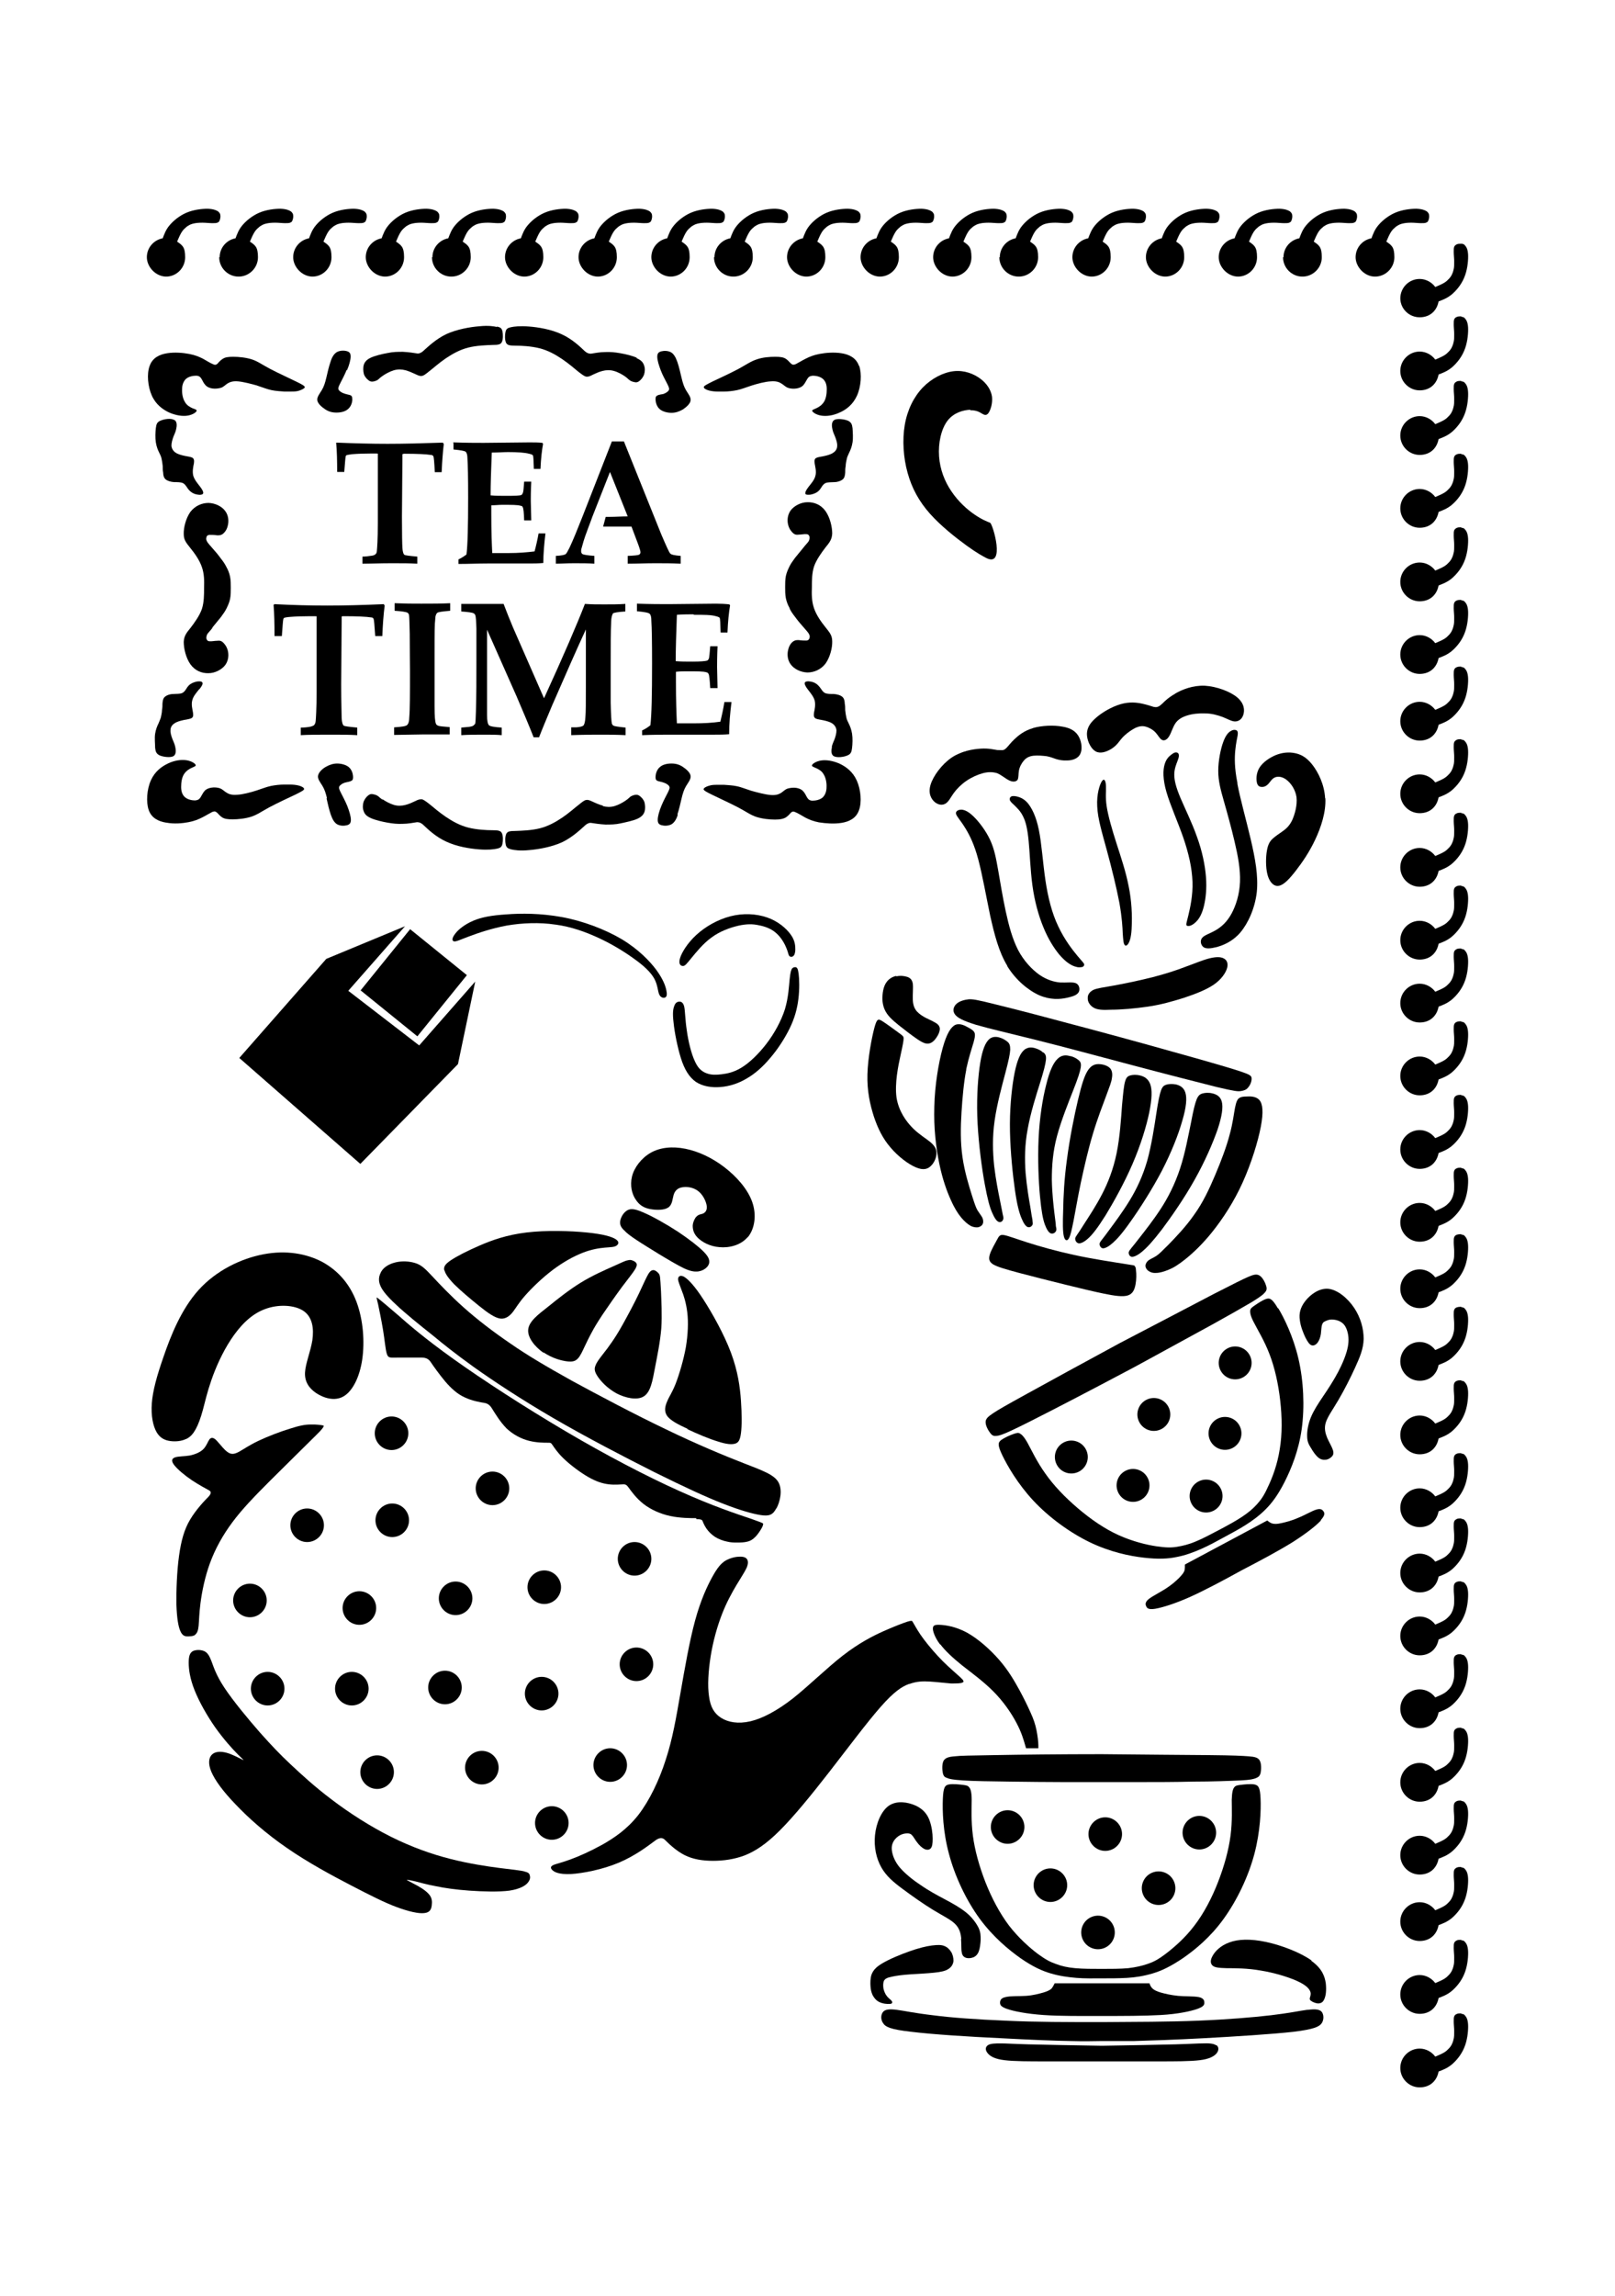 <?xml version="1.0" encoding="iso-8859-1"?>
<!-- Generator: Adobe Illustrator 28.5.0, SVG Export Plug-In . SVG Version: 9.03 Build 54727)  -->
<svg version="1.1" id="Livello_1" xmlns="http://www.w3.org/2000/svg" xmlns:xlink="http://www.w3.org/1999/xlink" x="0px" y="0px"
	 viewBox="0 0 935.435 1329.509" style="enable-background:new 0 0 935.435 1329.509;" xml:space="preserve">
<g id="Capa_1">
	<path d="M579.111,148.935h-0.274c0,6.162,5.066,11.228,11.228,11.228c6.162,0,11.228-5.066,11.228-11.228
		c0-6.162-1.78-6.983-4.656-9.037l0.411-0.959c0.411-0.959,1.232-2.876,2.054-4.245c0.822-1.369,1.643-2.191,2.328-2.739
		c0.685-0.685,1.232-1.095,2.054-1.506c0.685-0.411,1.643-0.822,3.013-1.095c1.232-0.274,2.876-0.411,4.793-0.411
		c1.917,0,4.108,0.274,5.614,0.274c1.506,0,2.328,0,3.013-0.274s1.095-0.548,1.369-1.369c0.274-0.685,0.548-1.917,0.411-2.739
		c0-0.959-0.411-1.643-1.369-2.465c-1.095-0.685-2.739-1.369-6.025-1.506c-3.286,0-8.216,0.548-12.324,2.328
		c-4.108,1.78-7.531,4.656-9.722,7.257c-2.191,2.602-3.013,5.066-3.971,7.531C583.082,138.939,579.111,143.458,579.111,148.935
		L579.111,148.935L579.111,148.935z"/>
	<path d="M551.588,160.165c6.162,0,11.091-5.066,11.091-11.228c0-6.162-1.78-6.983-4.656-9.037l0.411-0.959
		c0.411-0.959,1.232-2.876,2.054-4.245s1.643-2.191,2.328-2.739c0.685-0.685,1.232-1.095,2.054-1.506
		c0.685-0.411,1.643-0.822,3.013-1.095c1.232-0.274,2.876-0.411,4.793-0.411s4.108,0.274,5.614,0.274c1.506,0,2.328,0,3.013-0.274
		s1.095-0.548,1.369-1.369c0.274-0.685,0.548-1.917,0.411-2.739c0-0.959-0.411-1.643-1.369-2.465
		c-1.095-0.685-2.739-1.369-6.025-1.506c-3.286,0-8.216,0.548-12.324,2.328c-4.108,1.78-7.531,4.656-9.722,7.257
		c-2.191,2.602-3.012,5.066-3.971,7.531c-5.203,0.959-9.174,5.477-9.174,10.954C540.498,154.413,545.426,160.027,551.588,160.165
		L551.588,160.165L551.588,160.165z"/>
	<path d="M551.724,160.165h-0.137h0.274H551.724z"/>
	<path d="M403.291,879.19v0.411c2.191,0,3.286,0.274,3.56,0.959c0.411,0.959,1.095,2.739,2.328,4.519
		c1.232,1.78,2.876,3.423,4.93,4.793c2.191,1.369,4.793,2.328,6.983,2.739c2.191,0.548,3.834,0.548,5.751,0.548s4.245,0,6.162-0.548
		c1.78-0.411,3.149-1.369,4.519-2.739c1.369-1.369,2.602-3.286,3.423-4.656c0.822-1.369,1.095-2.328,1.095-2.875
		s-2.465-1.232-7.257-3.013c-7.394-2.465-22.32-7.394-41.353-16.021c-18.896-8.49-42.038-20.54-65.727-34.507
		c-23.689-13.967-48.2-29.851-65.042-41.901s-26.154-20.129-32.179-25.469c-6.025-5.203-9.037-7.668-10.544-8.901
		c-1.506-1.232-1.78-1.369-1.78-1.232s0,0.685,0.822,3.834c0.685,3.286,1.917,9.174,2.876,14.926
		c0.959,5.751,1.369,11.228,2.191,13.83c0.822,2.602,1.917,2.191,5.888,2.191s10.954,0,14.378,0c2.328,0,3.971,0.822,5.066,2.465
		c1.643,2.465,5.066,7.257,8.49,11.365c3.423,3.971,6.983,7.257,11.228,9.174c4.245,2.054,9.174,2.875,11.639,3.286
		c1.643,0.274,3.012,1.232,4.108,3.013c1.643,2.602,4.793,7.942,8.627,11.776c3.971,3.697,8.627,6.025,13.008,7.12
		c4.382,1.095,8.49,1.095,10.544,1.095s2.054,0,3.012,1.369c0.958,1.369,2.739,4.245,6.436,7.805s9.448,7.942,14.241,10.681
		s8.49,3.834,12.05,4.245s6.71,0,8.353,0s2.054,0.685,3.012,1.917c1.506,2.054,4.382,6.162,8.627,9.448s9.722,5.751,15.473,6.983
		s11.913,1.232,15.062,1.232l0,0L403.291,879.19z"/>
	<path d="M674.962,160.165h0.274H674.962z"/>
	<path d="M674.826,160.165c6.162,0,11.091-5.066,11.091-11.228c0-6.162-1.78-6.983-4.656-9.037l0.411-0.959
		c0.411-0.959,1.232-2.876,2.054-4.245s1.643-2.191,2.328-2.739c0.685-0.685,1.232-1.095,2.054-1.506
		c0.685-0.411,1.643-0.822,3.013-1.095c1.232-0.274,2.876-0.411,4.793-0.411c1.917,0,4.108,0.274,5.614,0.274
		c1.506,0,2.328,0,3.013-0.274s1.095-0.548,1.369-1.369c0.274-0.685,0.548-1.917,0.411-2.739c0-0.959-0.411-1.643-1.369-2.465
		c-1.095-0.685-2.739-1.369-6.025-1.506c-3.286,0-8.216,0.548-12.324,2.328c-4.108,1.78-7.531,4.656-9.722,7.257
		c-2.191,2.602-3.013,5.066-3.971,7.531c-5.203,0.959-9.174,5.477-9.174,10.954C663.736,154.413,668.664,160.027,674.826,160.165
		L674.826,160.165L674.826,160.165z"/>
	<path d="M717,160.165c6.162,0,11.091-5.066,11.091-11.228c0-6.162-1.78-6.983-4.656-9.037l0.411-0.959
		c0.411-0.959,1.232-2.876,2.054-4.245s1.643-2.191,2.328-2.739c0.685-0.685,1.232-1.095,2.054-1.506
		c0.685-0.411,1.643-0.822,3.013-1.095c1.232-0.274,2.876-0.411,4.793-0.411s4.108,0.274,5.614,0.274c1.506,0,2.328,0,3.013-0.274
		s1.095-0.548,1.369-1.369c0.274-0.685,0.548-1.917,0.411-2.739c0-0.959-0.411-1.643-1.369-2.465
		c-1.095-0.685-2.739-1.369-6.025-1.506c-3.286,0-8.216,0.548-12.324,2.328c-4.108,1.78-7.531,4.656-9.722,7.257
		c-2.191,2.602-3.012,5.066-3.971,7.531c-5.203,0.959-9.174,5.477-9.174,10.954C705.91,154.413,710.838,160.027,717,160.165
		L717,160.165L717,160.165z"/>
	<path d="M717.137,160.165h0.274H717.137z"/>
	<path d="M367.552,912.327c5.34,0,9.722-4.382,9.722-9.722s-4.382-9.722-9.722-9.722s-9.722,4.382-9.722,9.722
		S362.212,912.327,367.552,912.327z"/>
	<path d="M353.448,1012.287c-5.34,0-9.722,4.382-9.722,9.722c0,5.34,4.382,9.722,9.722,9.722s9.722-4.382,9.722-9.722
		S358.788,1012.287,353.448,1012.287z"/>
	<path d="M612.933,536.315L612.933,536.315c-3.56-7.394-5.888-16.432-7.394-26.565c-1.506-10.133-2.191-21.361-3.834-29.303
		c-1.643-8.079-4.245-12.872-6.573-15.61c-2.465-2.739-4.793-3.286-6.299-3.697c-1.506-0.274-2.328-0.274-3.013,0
		s-1.095,1.095-0.958,1.78c0,0.822,0.958,1.78,2.465,3.149c1.506,1.506,3.697,3.423,5.203,6.573
		c1.643,3.149,2.602,7.394,3.286,14.378c0.685,6.984,0.958,16.706,2.191,25.743c1.232,9.037,3.56,17.527,6.436,24.374
		c2.739,6.71,6.025,11.776,8.901,15.336c2.876,3.423,5.34,5.34,7.531,6.436s4.108,1.369,5.34,1.095c1.232,0,1.78-0.822,1.78-1.506
		s-0.958-1.506-3.834-4.93C621.285,550.145,616.493,543.983,612.933,536.315L612.933,536.315L612.933,536.315z"/>
	<path d="M378.37,963.677c0-5.34-4.382-9.722-9.722-9.722s-9.722,4.382-9.722,9.722s4.382,9.722,9.722,9.722
		S378.37,969.017,378.37,963.677z"/>
	<path d="M632.24,160.165c6.162,0,11.091-5.066,11.091-11.228c0-6.162-1.78-6.983-4.656-9.037l0.411-0.959
		c0.411-0.959,1.232-2.876,2.054-4.245s1.643-2.191,2.328-2.739c0.685-0.685,1.232-1.095,2.054-1.506
		c0.685-0.411,1.643-0.822,3.013-1.095c1.232-0.274,2.876-0.411,4.793-0.411c1.917,0,4.108,0.274,5.614,0.274
		c1.506,0,2.328,0,3.013-0.274s1.095-0.548,1.369-1.369c0.274-0.685,0.548-1.917,0.411-2.739c0-0.959-0.411-1.643-1.369-2.465
		c-1.095-0.685-2.739-1.369-6.025-1.506c-3.286,0-8.216,0.548-12.324,2.328c-4.108,1.78-7.531,4.656-9.722,7.257
		c-2.191,2.602-3.013,5.066-3.971,7.531c-5.203,0.959-9.174,5.477-9.174,10.954C621.15,154.413,626.078,160.027,632.24,160.165
		L632.24,160.165L632.24,160.165z"/>
	<path d="M632.377,160.165h0.274H632.377z"/>
	<path d="M519.135,565.344v-0.274c-2.465,0.548-4.793,1.917-6.299,4.656c-1.506,2.739-1.917,6.847-1.643,10.27
		c0.411,3.423,1.643,6.299,4.382,9.174s6.847,5.888,10.544,8.764c3.697,2.739,7.257,5.477,9.722,6.162
		c2.602,0.685,4.245-0.548,5.614-2.054c1.232-1.506,2.191-3.149,2.602-4.519c0.411-1.369,0.411-2.328,0-3.149
		c-0.411-0.959-1.369-1.78-2.739-2.465c-1.369-0.822-3.013-1.506-4.93-2.465c-1.917-0.958-3.971-2.328-5.34-3.834
		c-1.369-1.643-2.191-3.56-2.328-6.573c-0.137-3.012,0.274-6.984,0-9.448c-0.411-2.465-1.643-3.423-3.286-3.971
		C523.654,565.07,521.463,564.796,519.135,565.344L519.135,565.344L519.135,565.344z"/>
	<path d="M506.4,595.332L506.4,595.332c-1.506,5.751-3.697,17.116-3.971,26.702c-0.274,9.585,1.506,17.527,3.697,24.374
		c2.328,6.983,5.203,12.872,9.722,18.075c4.382,5.203,10.407,9.722,14.789,11.502c4.245,1.78,6.846,0.958,8.764-1.095
		c1.917-1.917,3.149-5.066,3.013-7.531c0-2.465-1.506-4.382-3.834-6.299s-5.751-3.834-9.722-7.668
		c-3.971-3.971-8.353-9.996-9.585-17.938c-1.095-8.079,0.959-18.212,2.328-24.374c1.369-6.162,1.78-8.49,1.78-9.722
		s-0.274-1.506-2.739-3.286s-6.847-5.066-9.448-6.71C508.591,589.718,507.907,589.718,506.4,595.332L506.4,595.332L506.4,595.332z"
		/>
	<path d="M557.339,964.361c5.614,4.382,12.187,9.174,17.938,14.925s10.407,12.461,13.419,18.212
		c3.013,5.614,4.245,10.133,4.93,12.461c0.411,1.506,0.685,2.328,0.685,2.328h7.12v-1.78c0-1.78-0.411-5.34-1.095-8.764
		c-0.685-3.423-1.78-6.573-3.423-10.133c-1.643-3.697-3.697-7.942-6.436-13.008c-2.876-5.203-6.299-11.228-11.639-17.39
		c-5.34-6.162-12.324-12.324-18.76-15.884c-6.573-3.56-12.461-4.382-15.884-4.519s-3.971,0.685-3.834,2.739
		c0.274,1.917,1.506,5.203,4.245,8.764v-0.274C547.343,955.735,551.724,959.843,557.339,964.361L557.339,964.361z"/>
	<path d="M598.418,421.566c-5.203,1.506-8.49,4.245-10.818,6.436s-3.423,3.834-4.382,4.793c-0.959,0.959-1.506,1.369-2.191,1.506
		c-0.685,0.137-1.506,0-3.423,0c-1.917-0.274-4.793-1.095-9.448-0.822c-4.656,0.274-11.228,1.369-16.979,5.203
		c-5.751,3.971-10.681,10.681-12.187,15.747c-1.506,5.066,0.411,8.353,2.602,10.133c2.191,1.643,4.382,1.78,6.162,0.685
		s2.876-3.56,4.656-6.025s4.382-5.066,7.394-7.12c3.012-2.054,6.436-3.56,9.448-4.382s5.751-0.822,8.353,0
		c2.602,1.095,4.93,3.286,7.12,4.245c2.054,0.959,3.834,0.685,4.656-0.411c0.685-1.232,0.411-3.286,0.822-5.477
		c0.411-2.191,1.643-4.382,3.013-5.888c1.369-1.506,3.013-2.328,5.34-2.602c2.327-0.274,5.477,0,7.668,0.274
		c2.328,0.411,3.697,1.095,5.477,1.643s3.834,0.959,6.436,0.822c2.739,0,6.025-0.959,7.394-3.423
		c1.506-2.602,1.095-6.983-0.548-10.133c-1.643-3.149-4.519-5.203-9.585-6.025l0,0c-4.93-0.959-11.913-0.685-17.116,0.822l0,0
		L598.418,421.566z"/>
	<path d="M767.528,462.235L767.528,462.235c-0.411-7.942-3.971-15.062-7.394-19.444c-3.423-4.382-6.71-6.025-10.133-6.71
		s-7.12-0.411-10.954,1.095c-3.697,1.506-7.668,4.245-9.585,7.394c-1.917,3.149-1.917,6.847-1.369,8.901
		c0.548,1.917,1.78,2.191,3.013,2.191s2.328-0.548,3.423-1.643s2.054-3.013,3.834-3.834c1.78-0.822,4.382-0.548,6.847,1.369
		s5.066,5.477,5.751,9.996c0.548,4.519-0.959,9.996-2.602,13.556c-1.78,3.56-3.834,5.066-5.751,6.436
		c-1.917,1.369-3.834,2.602-5.34,3.971c-1.506,1.369-2.739,3.012-3.423,6.847c-0.685,3.697-0.822,9.722,0.274,13.967
		c1.095,4.382,3.697,7.12,6.573,6.573c2.876-0.411,6.299-4.108,9.996-8.901c3.697-4.793,7.668-10.544,11.091-17.801
		c3.423-7.257,6.299-16.021,5.888-23.963l0,0L767.528,462.235z"/>
	<path d="M766.569,875.082c-0.685-0.959-1.643-1.78-4.245-0.959s-6.71,3.286-10.544,4.793c-3.697,1.643-7.12,2.465-9.585,3.013
		s-3.834,0.548-5.066,0.274s-2.191-1.095-3.149-1.78l-23.826,12.735l-23.826,12.735c0,1.232,0,2.465-0.274,3.56
		c-0.411,1.232-1.369,2.328-3.013,4.108c-1.78,1.78-4.382,4.108-7.805,6.299c-3.423,2.191-7.805,4.382-9.859,6.025
		s-2.054,3.013-1.506,4.108c0.411,1.095,1.232,2.191,5.34,1.506c3.971-0.685,11.228-2.875,20.129-6.847
		c8.764-3.971,19.307-9.585,29.714-15.336c10.544-5.477,21.087-11.091,29.303-16.158c8.216-5.203,14.104-9.859,16.843-12.872h-0.274
		C767.665,877.273,767.254,876.041,766.569,875.082L766.569,875.082L766.569,875.082z"/>
	<path d="M740.279,757.321v0.411c-3.286-5.614-4.656-6.299-6.847-5.614s-5.203,2.739-6.983,3.971
		c-1.78,1.232-2.191,1.78-2.328,2.876c0,1.095,0,2.739,2.191,6.847c2.054,4.108,6.025,10.407,9.037,18.349
		c3.013,7.805,5.066,17.116,6.162,26.702c1.095,9.585,1.232,19.444-0.274,28.345c-1.369,8.901-4.382,16.706-6.847,21.772
		c-2.328,5.203-4.108,7.531-6.299,9.996c-2.191,2.465-4.93,4.793-8.627,7.257c-3.697,2.465-8.49,5.066-13.145,7.531
		c-4.793,2.465-9.448,5.066-13.556,6.71c-4.108,1.78-7.668,2.602-10.954,3.149s-6.299,0.548-11.913-0.274
		c-5.614-0.822-13.693-2.739-21.909-6.436c-8.216-3.697-16.295-9.311-23.689-15.61c-7.394-6.299-13.967-13.145-18.76-19.992
		c-4.93-6.847-8.079-13.693-10.27-17.664c-2.191-3.971-3.56-5.067-4.519-5.614s-1.643-0.411-3.697,0.274s-5.34,2.191-7.257,3.56
		c-1.78,1.506-2.054,2.875,0.822,8.901c2.876,5.888,8.764,16.295,17.801,26.017c9.037,9.722,21.224,18.623,32.863,24.237
		s22.868,7.942,31.22,8.901c8.353,0.959,14.104,0.685,19.17-0.411c5.066-0.959,9.722-2.739,14.104-4.656s8.627-4.245,12.872-6.573
		s8.49-4.519,12.598-7.12c4.108-2.602,8.079-5.477,11.776-9.174s7.12-8.216,10.955-15.747c3.834-7.531,8.216-18.075,9.996-30.81
		c1.78-12.872,1.095-27.934-1.917-40.805S743.702,762.936,740.279,757.321L740.279,757.321L740.279,757.321z"/>
	<path d="M509.687,160.165h-0.137h0.274H509.687z"/>
	<path d="M509.55,160.165c6.162,0,11.091-5.066,11.091-11.228c0-6.162-1.78-6.983-4.656-9.037l0.411-0.959
		c0.411-0.959,1.232-2.876,2.054-4.245s1.643-2.191,2.328-2.739c0.685-0.685,1.232-1.095,2.054-1.506
		c0.685-0.411,1.643-0.822,3.013-1.095c1.232-0.274,2.876-0.411,4.793-0.411c1.917,0,4.108,0.274,5.614,0.274
		c1.506,0,2.328,0,3.013-0.274s1.095-0.548,1.369-1.369c0.274-0.685,0.548-1.917,0.411-2.739c0-0.959-0.411-1.643-1.369-2.465
		c-1.095-0.685-2.739-1.369-6.025-1.506c-3.286,0-8.216,0.548-12.324,2.328c-4.108,1.78-7.531,4.656-9.722,7.257
		c-2.191,2.602-3.013,5.066-3.971,7.531c-5.203,0.959-9.174,5.477-9.174,10.954C498.46,154.413,503.388,160.027,509.55,160.165
		L509.55,160.165L509.55,160.165z"/>
	<path d="M149.01,223.29c3.423,1.095,5.614,2.054,8.216,2.602s5.477,0.685,7.394,0.822h4.108c1.369,0,3.149,0,4.656-0.548
		s3.012-1.232,3.149-1.917c0-0.685-0.959-1.369-4.93-3.286c-3.834-1.917-10.544-4.93-15.199-7.394s-7.12-4.382-10.544-5.477
		c-3.423-1.095-7.668-1.506-10.681-1.506c-3.012,0-4.656,0.274-6.025,1.095s-2.465,2.054-3.149,2.876
		c-0.822,0.685-1.369,0.959-2.739,0.274c-1.369-0.548-3.56-1.917-5.751-3.149c-2.191-1.095-4.382-2.054-7.942-2.739
		c-3.56-0.685-8.353-1.095-12.735-0.411c-4.382,0.685-8.49,2.602-10.133,7.257c-1.78,4.656-1.095,12.05,1.232,17.253
		c2.328,5.203,6.299,8.079,10.133,9.859c3.834,1.643,7.531,2.191,10.407,1.78c2.876-0.411,4.93-1.78,5.34-2.602
		c0.411-0.822-0.685-1.095-2.191-1.643c-1.506-0.685-3.423-1.643-4.519-3.697c-1.232-1.917-1.78-4.93-1.643-7.394
		c0-2.465,0.822-4.656,2.328-6.025c1.643-1.369,4.108-1.78,5.751-1.78s2.465,0.685,3.149,1.78c0.685,1.095,1.232,2.602,2.328,3.697
		c0.959,1.095,2.328,1.643,3.971,1.917s3.697,0,5.066-0.411c1.506-0.548,2.465-1.643,3.697-2.465
		c1.369-0.822,3.012-1.506,6.162-1.232l0,0c3.149,0.274,7.805,1.506,11.228,2.465L149.01,223.29L149.01,223.29z"/>
	<path d="M395.623,559.319c1.232,0,2.191-1.369,4.793-4.519c2.602-3.149,6.71-8.353,11.639-11.913l0,0
		c4.93-3.697,10.818-5.751,15.473-6.847c4.793-1.095,8.49-1.095,12.05-0.274c3.697,0.685,7.257,2.054,9.996,4.519
		c2.876,2.465,4.93,6.162,5.888,8.627c1.095,2.465,1.095,3.834,1.643,4.519s1.506,0.822,2.191,0.274
		c0.685-0.411,1.232-1.369,1.369-3.56c0-2.054,0-5.34-2.602-8.901c-2.602-3.697-7.394-7.805-13.693-9.996
		c-6.299-2.191-13.967-2.602-21.361-0.685c-7.394,1.917-14.515,6.025-19.718,10.818c-5.203,4.793-8.49,10.27-9.448,13.556
		c-0.959,3.286,0.411,4.382,1.643,4.382L395.623,559.319L395.623,559.319z"/>
	<path d="M401.785,355.976h0.274c5.614,0,9.859,0,12.598,0.822c1.232,0.274,2.054,0.685,2.191,0.959
		c0.274,0.411,0.411,3.149,0.548,8.49h3.971c0.274-6.573,0.822-11.776,1.506-15.747l-0.411-0.548
		c-2.328-0.274-4.93-0.411-7.805-0.411l-27.249,0.274c-4.519,0-10.681,0-18.486-0.274v4.382c4.382,0.411,6.71,0.822,7.394,1.506
		s0.959,1.917,0.959,4.108c0.274,3.971,0.411,12.187,0.411,24.648c0,18.212-0.274,30.125-0.959,35.739
		c-1.506,1.232-3.012,2.191-4.793,3.012v2.739c6.162-0.274,11.913-0.274,17.39-0.274h24.374c2.739,0,5.614,0,8.627-0.274
		c0-5.888,0.548-12.05,1.369-18.623h-4.108c-0.685,4.245-1.506,7.942-2.328,11.365c-4.656,0.685-9.722,0.959-15.336,0.959h-9.859
		c-0.274-5.751-0.548-13.693-0.548-23.963v-5.888c2.465-0.274,4.519-0.274,6.436-0.274c5.751,0,9.448,0,11.091,0.548
		c0.685,0,1.095,0.548,1.369,0.958c0.411,0.685,0.685,3.423,0.959,8.216h4.245l-0.274-12.187c0-1.917,0-5.888,0.274-12.05h-4.245
		c-0.274,3.971-0.548,6.162-0.685,6.847c-0.274,0.822-0.685,1.369-1.232,1.506c-0.959,0.274-3.697,0.548-8.216,0.548
		c-4.519,0-6.436,0-9.859-0.274c0-6.71,0.274-15.61,0.685-26.839c3.697-0.274,6.983-0.274,9.722-0.274l0,0L401.785,355.976
		L401.785,355.976z"/>
	<path d="M200.77,214.253h0.274c1.232-2.876,2.054-5.888,2.054-7.805c0-1.917-0.685-2.739-2.328-3.149
		c-1.506-0.411-3.834-0.411-5.614,0.548c-1.643,0.959-2.876,2.876-3.697,5.614c-0.959,2.739-1.78,6.299-2.465,9.311
		c-0.685,2.876-1.369,5.066-2.602,7.12c-1.232,2.054-2.876,3.971-2.602,5.888c0.274,1.917,2.465,3.834,4.519,5.203
		s4.108,1.917,6.573,1.917s5.066-0.548,6.71-2.054c1.643-1.369,2.328-3.56,2.465-5.066c0-1.506,0-2.328-0.959-2.876
		c-0.959-0.411-2.465-0.548-3.834-1.095c-1.369-0.411-2.739-1.369-3.149-2.191c-0.411-0.822,0-1.78,0.959-3.697
		C198.031,220.004,199.538,217.265,200.77,214.253L200.77,214.253L200.77,214.253z"/>
	<path d="M380.697,229.041c-0.958,0.411-1.095,1.369-0.958,2.876c0.137,1.506,0.822,3.697,2.465,5.066s4.382,2.054,6.71,2.054
		s4.382-0.685,6.573-1.917c2.054-1.369,4.245-3.286,4.519-5.203c0.274-1.917-1.369-3.834-2.602-5.888s-1.917-4.245-2.602-7.12
		s-1.506-6.573-2.465-9.311c-0.959-2.739-2.054-4.656-3.697-5.614c-1.78-0.959-3.971-0.959-5.614-0.548
		c-1.506,0.411-2.328,1.095-2.328,3.149s0.959,5.066,2.054,7.942c1.095,2.876,2.739,5.751,3.697,7.668
		c0.959,1.917,1.369,2.876,0.959,3.697s-1.78,1.78-3.149,2.191h0.274C383.162,228.356,381.519,228.493,380.697,229.041
		L380.697,229.041L380.697,229.041z"/>
	<path d="M221.583,462.783v0.274c-1.643-1.095-2.054-1.78-3.012-2.328c-0.822-0.548-2.191-0.822-3.149-0.959
		c-0.959,0-1.506,0.274-2.328,0.959c-0.822,0.685-1.78,1.78-2.465,3.423c-0.548,1.643-0.685,3.834,0,5.477
		c0.548,1.78,1.78,3.013,4.245,4.108s6.436,2.054,9.585,2.602s5.751,0.822,8.764,0.685c3.012,0,6.573-0.685,8.353-0.959
		c1.232,0,2.465,0.411,3.971,1.917c2.328,2.191,6.847,6.573,12.872,9.311c6.025,2.876,13.693,4.108,19.033,4.519
		c5.34,0.411,8.49,0,10.407-0.411c1.917-0.411,2.739-0.959,3.149-2.739s0.411-4.656-0.274-6.162c-0.685-1.506-2.054-1.78-5.477-1.78
		s-9.037-0.274-13.967-1.506c-4.93-1.232-9.311-3.697-13.145-6.299c-3.834-2.602-7.12-5.477-9.311-7.257
		c-2.328-1.78-3.56-2.739-4.656-2.876c-1.095,0-2.191,0.274-3.697,1.095c-1.506,0.685-3.423,1.643-5.614,2.191
		c-2.054,0.548-4.382,0.685-6.71,0C225.828,465.384,223.09,463.878,221.583,462.783L221.583,462.783L221.583,462.783z"/>
	<path d="M293.609,535.904c8.901-1.506,18.896-1.917,27.934-0.548h0.137c9.174,1.232,17.527,4.245,25.195,7.805
		s14.789,7.942,20.266,11.913c5.614,3.971,9.722,7.805,11.776,11.502c2.054,3.697,2.054,7.257,2.876,9.174s2.602,2.328,3.56,1.78
		s1.095-1.917,0.548-4.382s-1.78-6.025-5.614-11.365c-3.834-5.203-10.407-12.05-20.129-17.938
		c-9.722-5.751-22.731-10.681-34.917-12.872c-12.186-2.191-23.415-2.191-32.042-1.506c-8.627,0.548-14.378,1.643-19.17,3.697
		c-4.793,2.054-8.627,5.066-10.407,7.531c-1.917,2.465-1.917,4.108-0.685,4.382c1.232,0.274,3.56-0.959,8.764-2.876
		C276.767,540.286,284.709,537.547,293.609,535.904L293.609,535.904L293.609,535.904z"/>
	<path d="M354.817,355.292c0.548-0.548,3.012-0.959,7.394-1.232v-4.382c-3.834,0.274-7.942,0.274-12.187,0.274
		s-7.394,0-11.228-0.274c-4.519,11.639-12.324,29.851-23.689,54.636c-10.544-24.1-16.569-37.793-17.938-40.942
		c-1.917-4.519-3.697-9.037-5.477-13.693h-24.511v4.382c4.108,0.274,6.436,0.685,6.983,0.959c0.548,0.274,0.958,0.685,1.095,1.095
		c0.411,0.959,0.548,3.56,0.685,7.805v18.896c0,10.407,0,20.129-0.274,29.029c-0.274,8.901-0.411,7.12-1.095,7.805h0.137
		c-0.548,0.822-2.054,1.232-4.519,1.369l-3.012,0.274v4.382c3.971-0.274,8.353-0.274,13.419-0.274s6.71,0,9.996,0.274v-4.382
		c-4.245-0.274-6.71-0.685-7.394-1.369s-1.095-2.602-1.095-5.751v-49.569l17.116,38.615c4.108,9.585,7.394,17.39,9.859,23.689h3.149
		c1.78-4.656,4.382-10.818,7.531-18.349c7.942-18.212,14.378-32.863,19.581-44.092v32.727c0,9.448,0,15.473-0.274,18.075
		c-0.137,2.602-0.548,4.108-1.095,4.793c-0.548,0.548-2.054,0.959-4.245,1.095h-2.876v4.519c7.257-0.274,13.008-0.274,17.253-0.274
		s8.901,0,14.241,0.274v-4.382c-4.245-0.411-6.573-0.822-6.983-1.095c-0.411-0.274-0.822-0.685-0.959-1.232
		c-0.274-0.959-0.548-5.066-0.685-12.187v-20.403c0-12.735,0-21.498,0.274-26.017c0-2.876,0.548-4.519,1.095-5.066L354.817,355.292
		L354.817,355.292z"/>
	<path d="M235.824,419.786L235.824,419.786c-0.548,0.685-3.149,1.095-7.531,1.369v4.382l16.569-0.274h15.61v-4.245
		c-3.834-0.274-6.162-0.548-6.71-0.822c-0.685-0.274-1.095-0.685-1.232-1.095c-0.548-1.095-0.822-4.382-0.822-9.996v-29.577
		c0-14.104,0-17.664,0.411-21.224c0-1.78,0.548-2.876,1.095-3.423c0.548-0.548,3.012-0.822,7.531-1.232v-4.382
		c-4.93,0.274-10.544,0.274-16.706,0.274c-6.162,0-8.764,0-15.473-0.274v4.382c4.245,0.274,6.71,0.685,7.394,1.095
		c0.548,0.274,0.822,0.822,0.959,1.369c0.137,0.685,0.274,4.245,0.411,10.681c0,9.585,0.137,16.843,0.137,21.772
		c0,13.008,0,22.046-0.411,26.839c0,2.328-0.548,3.697-1.095,4.245h-0.137L235.824,419.786L235.824,419.786z"/>
	<path d="M294.979,861.8c0-5.34-4.382-9.722-9.722-9.722s-9.722,4.382-9.722,9.722s4.382,9.722,9.722,9.722
		S294.979,867.14,294.979,861.8z"/>
	<path d="M248.011,977.096c0,5.34,4.382,9.722,9.722,9.722c5.34,0,9.722-4.382,9.722-9.722s-4.382-9.722-9.722-9.722
		C252.393,967.374,248.011,971.756,248.011,977.096L248.011,977.096z"/>
	<path d="M349.203,466.754v-0.274c-2.191-0.548-4.245-1.506-5.751-2.191s-2.465-1.232-3.697-1.095c-1.095,0-2.465,1.095-4.656,2.876
		c-2.328,1.78-5.477,4.656-9.311,7.257c-3.834,2.602-8.216,5.066-13.145,6.299c-4.93,1.232-10.544,1.369-13.967,1.506
		c-3.423,0-4.793,0.274-5.477,1.78c-0.685,1.506-0.685,4.382-0.274,6.162c0.411,1.643,1.095,2.191,3.149,2.739
		c1.917,0.411,5.066,0.959,10.407,0.411c5.34-0.411,13.008-1.78,19.033-4.519c6.025-2.876,10.544-7.257,12.872-9.311
		c1.506-1.506,2.876-2.054,3.971-1.917c1.78,0.274,5.203,0.822,8.353,0.959c3.012,0,5.614,0,8.764-0.685
		c3.149-0.685,7.12-1.506,9.585-2.602c2.465-1.095,3.697-2.465,4.245-4.108s0.411-3.834,0-5.477
		c-0.548-1.643-1.643-2.739-2.465-3.423s-1.369-0.959-2.328-0.959c-0.958,0-2.191,0.411-3.149,0.959
		c-0.822,0.548-1.232,1.232-2.876,2.328c-1.506,1.095-4.245,2.602-6.573,3.286C353.585,467.438,351.257,467.301,349.203,466.754
		L349.203,466.754L349.203,466.754z"/>
	<path d="M313.738,970.934c-5.34,0-9.722,4.382-9.722,9.722s4.382,9.722,9.722,9.722s9.722-4.382,9.722-9.722
		S319.078,970.934,313.738,970.934z"/>
	<path d="M100.81,243.145c-1.78-1.095-5.614-0.548-7.805,0.411c-2.054,0.822-2.465,2.054-2.739,4.382
		c-0.274,2.191-0.411,5.614,0,8.216c0.411,2.602,1.232,4.519,1.917,5.888s1.095,2.191,1.369,3.423s0.548,2.876,0.685,4.382
		c0,1.369,0,2.465,0.274,3.834c0,1.232,0.274,2.876,1.369,3.834c1.095,0.959,3.012,1.506,4.93,1.643c1.917,0,3.834,0,5.066,0.548
		s1.917,1.78,2.602,2.739c0.685,1.095,1.506,1.917,2.465,2.602c0.959,0.685,2.328,1.232,3.697,1.369
		c1.369,0.274,2.739,0,3.012-0.685c0.274-0.822-0.411-2.191-1.78-3.971c-1.369-1.78-3.286-3.971-3.971-6.436
		c-0.548-2.465,0-5.066,0.411-6.983c0.274-1.78,0-2.739-0.822-3.286c-0.959-0.548-2.602-0.685-4.519-1.095
		c-1.917-0.411-3.971-0.959-5.34-1.917c-1.369-0.959-2.191-2.328-2.328-3.971c0-1.643,0.548-3.56,1.095-5.066
		c0.548-1.506,1.232-2.602,1.643-4.519l0,0c0.411-1.78,0.685-4.382-1.095-5.34L100.81,243.145L100.81,243.145z"/>
	<path d="M279.095,1033.238c5.34,0,9.722-4.382,9.722-9.722s-4.382-9.722-9.722-9.722s-9.722,4.382-9.722,9.722
		C269.372,1028.856,273.754,1033.238,279.095,1033.238z"/>
	<path d="M115.462,399.11L115.462,399.11c1.369-1.643,2.191-3.149,1.78-3.834c-0.274-0.822-1.643-0.822-3.012-0.685
		c-1.369,0.274-2.602,0.685-3.697,1.369c-1.095,0.685-1.78,1.506-2.465,2.602s-1.369,2.191-2.602,2.739
		c-1.232,0.548-3.149,0.411-5.066,0.548c-1.917,0-3.834,0.685-4.93,1.643c-1.095,0.959-1.232,2.465-1.369,3.834
		c0,1.232,0,2.328-0.274,3.834c0,1.369-0.411,3.012-0.685,4.382c-0.411,1.232-0.822,2.054-1.369,3.423
		c-0.685,1.369-1.506,3.286-1.917,5.888s0,5.888,0,8.216c0.274,2.191,0.685,3.423,2.739,4.382c2.054,0.822,6.025,1.369,7.805,0.411
		c1.78-0.959,1.506-3.697,1.095-5.477c-0.411-1.917-1.095-3.013-1.643-4.519s-1.232-3.423-1.095-5.066
		c0-1.643,0.822-3.013,2.328-3.971c1.369-0.959,3.423-1.506,5.34-1.917c1.917-0.411,3.56-0.548,4.519-1.095
		c0.959-0.547,1.095-1.506,0.822-3.286c-0.273-1.78-1.095-4.519-0.411-6.983c0.548-2.465,2.602-4.656,3.971-6.436L115.462,399.11
		L115.462,399.11z"/>
	<path d="M315.244,909.315c-5.34,0-9.722,4.382-9.722,9.722s4.382,9.722,9.722,9.722c5.34,0,9.722-4.382,9.722-9.722
		S320.585,909.315,315.244,909.315z"/>
	<path d="M122.993,363.644v-0.274c1.506-1.78,3.423-4.245,4.93-6.025c1.369-1.917,2.328-3.149,3.149-4.793s1.78-3.697,2.191-5.751
		c0.411-2.054,0.411-4.245,0.411-6.436s0-4.382-0.411-6.436s-1.232-4.108-2.191-5.751c-0.822-1.643-1.643-2.876-3.149-4.793
		c-1.369-1.917-3.423-4.382-4.93-6.025c-1.506-1.78-2.465-2.739-3.012-3.697c-0.548-0.959-0.685-1.78-0.411-2.465
		c0-0.685,0.548-1.369,1.78-1.506c1.095,0,3.012,0,4.382,0.274c1.369,0,2.054,0,3.149-0.685c1.095-0.822,2.465-2.328,3.012-4.793
		c0.685-2.465,0.548-5.888-1.369-8.49c-1.917-2.739-5.751-4.656-9.722-4.793c-3.834,0-7.805,1.643-10.544,5.203
		c-2.602,3.697-3.971,9.174-3.834,12.871c0,3.697,1.78,5.34,3.971,8.216c2.328,2.876,5.203,6.847,6.573,10.954
		c1.369,3.971,1.369,8.079,1.232,12.05c0,3.971,0,8.079-1.232,12.05c-1.369,3.971-4.382,8.079-6.573,10.954
		c-2.328,2.876-3.834,4.656-3.971,8.216c0,3.697,1.232,9.174,3.834,12.872c2.602,3.698,6.573,5.34,10.544,5.203
		c3.834,0,7.805-2.191,9.722-4.793c1.917-2.739,2.054-6.025,1.369-8.49s-2.054-3.971-3.012-4.793
		c-1.095-0.822-1.78-0.822-3.149-0.685c-1.369,0-3.149,0.411-4.382,0.274c-1.095,0-1.643-0.822-1.78-1.506
		c-0.137-0.685,0-1.506,0.411-2.465C120.528,366.383,121.624,365.425,122.993,363.644L122.993,363.644L122.993,363.644z"/>
	<path d="M183.38,400.616c0,9.859-0.411,15.61-0.548,17.116v-0.274c0,1.095-0.548,1.917-0.822,2.328
		c-0.411,0.411-1.095,0.685-2.054,0.959c-2.054,0.411-3.971,0.548-5.751,0.548v4.382c4.382-0.274,10.27-0.274,17.39-0.274
		s10.544,0,15.336,0.274v-4.382c-4.793-0.411-7.394-0.822-7.805-1.095c-0.685-0.548-1.095-1.917-1.232-4.382
		c0-2.465-0.274-8.901-0.274-19.444l0.274-36.424c0-1.643,0-2.602,0-2.876s0.548-0.274,1.232-0.274
		c7.805,0,13.145,0.274,15.747,0.685c0.822,0,1.369,0.411,1.506,0.822c0.274,0.548,0.548,3.834,0.959,9.996h4.108
		c0.274-6.71,0.685-12.598,1.369-17.664l-0.548-0.822c-12.187,0.548-23.141,0.822-32.863,0.822c-9.722,0-19.992-0.274-30.399-0.822
		l-0.548,0.411c0.411,5.066,0.548,11.091,0.548,18.075h4.245c0.411-5.888,0.685-9.174,0.822-9.585c0-0.411,0.274-0.822,0.548-0.959
		c0.274-0.137,1.369-0.411,3.286-0.548c3.286-0.274,7.257-0.411,11.913-0.411c4.656,0,3.423,0,3.56,0.411v21.909
		C183.38,393.495,183.38,393.632,183.38,400.616L183.38,400.616L183.38,400.616z"/>
	<path d="M273.617,925.473c0-5.34-4.382-9.722-9.722-9.722s-9.722,4.382-9.722,9.722s4.382,9.722,9.722,9.722
		S273.617,930.813,273.617,925.473z"/>
	<path d="M729.735,1019.545c-0.959-1.917-3.013-2.328-6.573-2.602s-8.49-0.548-22.868-0.685s-38.341-0.274-62.167-0.548
		c-23.826,0-47.789,0.274-62.167,0.548s-19.444,0.274-22.867,0.685c-3.56,0.274-5.477,0.822-6.573,2.602
		c-0.958,1.917-0.822,5.203-0.411,7.12s1.232,2.465,2.602,2.875c1.232,0.548,3.013,0.958,9.037,1.369
		c6.025,0.411,16.432,0.548,27.112,0.685c10.681,0.137,21.772,0.274,30.673,0.274s15.747,0,22.594,0s13.693,0,22.594,0
		s19.992,0,30.673-0.274c10.681,0,21.087-0.411,27.112-0.685s7.668-0.822,9.037-1.369c1.232-0.548,2.054-0.958,2.602-2.875
		C730.556,1024.748,730.693,1021.462,729.735,1019.545z"/>
	<path d="M694.681,1070.894c5.34,0,9.722-4.382,9.722-9.722c0-5.34-4.382-9.722-9.722-9.722c-5.34,0-9.722,4.382-9.722,9.722
		C684.958,1066.512,689.34,1070.894,694.681,1070.894z"/>
	
		<ellipse transform="matrix(0.383 -0.924 0.924 0.383 -595.798 1294.421)" cx="670.728" cy="1093.052" rx="9.722" ry="9.722"/>
	<path d="M649.904,1061.993c0-5.34-4.382-9.722-9.722-9.722c-5.34,0-9.722,4.382-9.722,9.722c0,5.34,4.382,9.722,9.722,9.722
		S649.904,1067.333,649.904,1061.993z"/>
	<path d="M568.704,239.448c1.369,0.822,2.602,1.369,3.834-0.274c1.232-1.78,2.465-5.614,2.054-9.448
		c-0.548-3.834-2.876-7.531-6.71-10.407c-3.834-2.876-9.311-5.066-15.473-4.382c-6.025,0.685-12.735,4.108-17.938,9.448
		c-5.203,5.477-8.901,12.872-10.407,21.635c-1.506,8.764-0.822,19.033,1.643,27.797c2.465,8.901,6.573,16.432,12.872,23.552
		c6.436,7.257,15.199,14.104,21.224,18.486s9.448,6.162,11.228,7.12c11.639,6.162,3.971-19.718,2.465-20.266
		c-1.643-0.685-4.93-1.917-9.037-4.793c-4.245-2.876-9.311-7.394-13.282-13.282c-3.971-5.751-6.71-12.735-7.257-20.403
		c-0.548-7.668,1.232-15.884,4.93-20.677s9.448-6.162,13.145-6.299v0.274C565.691,237.531,567.335,238.626,568.704,239.448
		L568.704,239.448z"/>
	<path d="M732.61,748.421L732.61,748.421c0.822-0.958,1.369-1.78,0.822-3.697s-1.917-4.793-3.697-6.025s-3.697-0.685-6.847,0.685
		c-3.149,1.369-7.531,3.56-20.129,9.996c-12.598,6.573-33.411,17.527-54.225,28.345c-20.677,11.228-41.353,22.457-53.677,29.303
		c-12.461,6.847-16.706,9.311-19.581,11.228c-2.876,1.917-4.519,3.286-4.382,5.34c0,2.054,1.643,4.93,2.876,6.436
		c1.232,1.506,2.191,1.506,3.56,1.369c1.369-0.137,3.013-0.548,8.353-3.013s14.515-7.12,23.826-11.913s19.033-9.859,26.839-13.967
		c7.805-4.108,13.693-7.257,19.718-10.407c5.888-3.149,11.776-6.436,19.581-10.681s17.253-9.448,26.565-14.515
		c9.174-5.066,18.075-10.133,23.141-13.145C730.419,750.612,731.652,749.516,732.61,748.421L732.61,748.421L732.61,748.421z"/>
	<path d="M723.847,784.708c-2.465-4.656-8.216-6.436-12.872-3.971c-4.656,2.465-6.436,8.216-3.971,12.872
		c2.465,4.656,8.216,6.436,12.872,3.971C724.531,795.114,726.312,789.363,723.847,784.708z"/>
	<path d="M694.133,857.829c-4.656,2.465-6.436,8.216-3.971,12.872c2.465,4.656,8.216,6.436,12.872,3.971s6.436-8.216,3.971-12.872
		S698.788,855.364,694.133,857.829z"/>
	<path d="M713.988,838.385c4.656-2.465,6.436-8.216,3.971-12.872s-8.216-6.436-12.872-3.971c-4.656,2.465-6.436,8.216-3.971,12.872
		C703.581,839.069,709.332,840.849,713.988,838.385z"/>
	<path d="M822.3,183.717c6.162,0,9.996-3.971,10.955-9.174c2.465-0.959,4.793-1.78,7.531-3.971c2.602-2.191,5.477-5.477,7.257-9.722
		c1.78-4.108,2.328-9.037,2.328-12.324c0-3.286-0.685-5.066-1.506-6.025c-0.685-1.095-1.506-1.369-2.465-1.369
		c-0.958,0-2.054,0-2.739,0.411s-1.095,0.685-1.369,1.369c-0.274,0.685-0.274,1.369-0.274,3.012s0.274,3.697,0.274,5.614
		c0,1.917,0,3.423-0.411,4.793c-0.274,1.232-0.685,2.191-1.095,3.012c-0.411,0.685-0.822,1.369-1.506,2.054
		c-0.685,0.685-1.369,1.506-2.739,2.328c-1.369,0.822-3.286,1.643-4.245,2.054l-0.959,0.411c-2.054-2.739-5.34-4.656-9.037-4.656
		c-6.162,0-11.091,4.93-11.228,11.091C811.072,178.786,816.139,183.717,822.3,183.717L822.3,183.717L822.3,183.717z"/>
	<path d="M811.072,172.762L811.072,172.762L811.072,172.762z"/>
	<path d="M583.355,559.319c4.93,8.079,12.187,14.104,18.623,16.979c6.436,2.739,11.913,2.328,15.747,1.506s6.162-1.643,7.12-3.423
		c0.822-1.643,0.274-4.245-1.643-5.066s-5.203-0.274-8.901-0.411c-3.697-0.274-7.942-1.506-12.324-4.519
		c-4.382-3.149-9.037-8.079-12.324-14.378c-3.286-6.436-5.34-14.104-7.12-22.32c-1.78-8.216-3.149-16.843-4.382-23.826
		c-1.232-6.984-2.191-12.187-4.656-17.527s-6.573-10.681-9.722-13.693s-5.203-3.697-6.847-3.834c-1.643,0-2.602,0.548-3.012,1.232
		c-0.411,0.685-0.274,1.506,0.685,2.876c0.959,1.506,2.739,3.56,4.93,7.257s4.793,8.764,7.12,17.527
		c2.328,8.764,4.519,21.087,6.847,32.316l0,0c2.465,11.091,5.066,21.224,9.996,29.303l0,0L583.355,559.319L583.355,559.319z"/>
	<path d="M743.428,148.935h-0.274c0,6.162,5.066,11.228,11.228,11.228s11.228-5.066,11.228-11.228c0-6.162-1.78-6.983-4.656-9.037
		l0.411-0.959c0.411-0.959,1.232-2.876,2.054-4.245s1.643-2.191,2.328-2.739c0.685-0.685,1.232-1.095,2.054-1.506
		c0.685-0.411,1.643-0.822,3.012-1.095c1.232-0.274,2.876-0.411,4.793-0.411s4.108,0.274,5.614,0.274c1.506,0,2.328,0,3.013-0.274
		s1.095-0.548,1.369-1.369c0.274-0.685,0.548-1.917,0.411-2.739c0-0.959-0.411-1.643-1.369-2.465
		c-1.095-0.685-2.739-1.369-6.025-1.506c-3.286,0-8.216,0.548-12.324,2.328c-4.108,1.78-7.531,4.656-9.722,7.257
		c-2.191,2.602-3.013,5.066-3.971,7.531C747.399,138.939,743.428,143.458,743.428,148.935L743.428,148.935L743.428,148.935z"/>
	<path d="M730.146,1041.59c-0.274-6.71-1.232-7.805-3.56-8.353c-2.328-0.411-6.025,0-8.216,0.274s-2.876,0.548-3.56,1.506
		c-0.685,0.958-1.232,2.602-1.369,7.12c0,4.656,0.411,12.187-0.685,20.677c-1.095,8.49-3.697,17.801-7.257,26.975
		s-8.216,18.075-13.693,25.195c-5.477,7.257-11.913,12.735-16.569,16.295c-4.519,3.423-7.257,4.793-10.544,5.888
		c-3.149,1.095-6.71,1.917-11.228,2.465c-4.519,0.411-9.996,0.411-15.336,0.411s-10.818,0-15.336-0.411
		c-4.519-0.411-8.079-1.232-11.228-2.465c-3.149-1.095-5.888-2.465-10.544-5.888c-4.519-3.423-10.955-9.037-16.569-16.295
		c-5.477-7.257-10.133-16.158-13.693-25.195c-3.56-9.174-6.162-18.486-7.257-26.975c-1.095-8.49-0.685-16.158-0.685-20.677
		s-0.685-6.299-1.369-7.12c-0.685-0.959-1.369-1.232-3.56-1.506c-2.191-0.274-5.888-0.685-8.216-0.274s-3.286,1.643-3.56,8.353
		c-0.274,6.71,0,18.896,3.56,31.905c3.423,13.009,9.996,26.839,17.801,37.519c7.805,10.544,16.706,17.938,23.689,22.868
		c7.12,4.929,12.324,7.257,17.39,8.764c5.066,1.506,9.996,2.191,14.925,2.602c4.93,0.411,9.722,0.274,14.652,0.274
		s9.722,0,14.652-0.274s9.859-1.095,14.926-2.602c5.066-1.506,10.27-3.971,17.39-8.764c7.12-4.929,16.021-12.187,23.689-22.868l0,0
		c7.805-10.818,14.378-24.648,17.801-37.656S730.419,1048.163,730.146,1041.59L730.146,1041.59L730.146,1041.59z"/>
	
		<ellipse transform="matrix(0.383 -0.924 0.924 0.383 -641.122 1277.823)" cx="635.646" cy="1118.669" rx="9.722" ry="9.722"/>
	<path d="M672.772,827.43c4.656-2.465,6.436-8.216,3.971-12.872c-2.465-4.656-8.216-6.436-12.872-3.971s-6.436,8.216-3.971,12.872
		C662.365,828.115,668.116,829.895,672.772,827.43z"/>
	<path d="M556.654,1122.654c0.274,3.013,0,5.888,0.411,7.805c0.274,1.917,1.232,2.739,2.465,3.149
		c1.232,0.411,2.876,0.274,4.245-0.274c1.369-0.548,2.465-1.643,3.149-3.423c0.685-1.78,0.959-4.382,1.095-6.71
		c0-2.328,0-4.382-1.232-6.984c-1.369-2.739-3.834-6.162-7.257-8.901s-7.531-5.066-12.187-7.531s-9.722-5.203-14.378-8.49
		c-4.793-3.149-9.174-6.847-12.05-10.27c-2.739-3.423-3.834-6.573-4.245-9.037c-0.411-2.465,0-4.245,0.958-5.888
		c0.959-1.643,2.602-3.013,4.108-3.697c1.506-0.685,2.739-0.822,3.697-0.822s1.78,0,2.739,0.958s1.917,2.875,3.149,4.382
		c1.232,1.643,2.739,3.012,4.108,3.697c1.506,0.685,2.876,0.548,3.697-0.411c0.822-0.959,1.095-2.602,1.095-5.614
		s-0.548-7.257-1.917-10.818c-1.369-3.56-3.834-6.436-8.079-8.353c-4.382-1.917-10.544-3.012-15.199,0
		c-4.519,3.012-7.531,10.27-8.216,17.253s0.822,13.556,3.697,18.623c2.876,5.067,6.983,8.49,12.324,12.461
		c5.34,3.971,11.913,8.627,17.527,12.05c5.614,3.423,10.27,5.614,12.872,8.216l0,0c2.602,2.602,3.286,5.614,3.56,8.627h-0.136
		V1122.654z"/>
	<path d="M608.414,1101.292c5.34,0,9.722-4.382,9.722-9.722c0-5.34-4.382-9.722-9.722-9.722c-5.34,0-9.722,4.382-9.722,9.722
		C598.692,1096.911,603.074,1101.292,608.414,1101.292z"/>
	<path d="M593.352,1057.885c0-5.34-4.382-9.722-9.722-9.722c-5.34,0-9.722,4.382-9.722,9.722c0,5.34,4.382,9.722,9.722,9.722
		C588.97,1067.607,593.352,1063.225,593.352,1057.885z"/>
	<path d="M694.133,1156.339L694.133,1156.339c-2.739-0.548-7.531-0.274-11.776-0.685c-4.108-0.411-7.531-1.232-9.996-1.917
		c-2.328-0.685-3.697-1.369-4.656-2.191s-1.506-1.917-1.917-3.149h-54.909c-0.548,1.095-1.095,2.191-1.917,3.149
		c-0.959,0.822-2.328,1.506-4.656,2.191c-2.465,0.685-5.888,1.643-9.996,1.917s-9.037,0-11.776,0.685
		c-2.739,0.548-3.149,1.78-3.286,3.012c0,1.232,0,2.465,3.971,3.834c3.834,1.369,11.365,2.875,21.224,3.56
		c9.859,0.685,21.909,0.548,33.959,0.548s24.1,0,33.959-0.548s17.39-2.191,21.224-3.56s4.108-2.602,3.971-3.834
		c0-1.232-0.685-2.465-3.286-3.012H694.133z"/>
	<path d="M721.93,634.905h0.274c-2.328,0-3.56,0.274-4.519,0.958c-0.958,0.685-1.643,2.054-2.328,5.477s-1.232,8.901-3.149,15.747
		c-1.78,6.847-4.93,15.199-8.353,23.278s-7.12,16.021-12.187,23.004c-4.93,7.12-11.091,13.419-14.926,17.39
		c-3.834,3.834-5.34,5.34-6.983,6.436c-1.643,1.095-3.149,1.643-4.382,2.465c-1.095,0.822-1.78,1.917-1.917,3.149
		c0,1.095,0.548,2.191,1.643,3.012c1.095,0.822,2.602,1.369,4.519,1.232c1.917,0,4.382-0.685,7.12-1.78
		c2.739-1.095,5.751-2.876,9.996-6.299s9.722-8.49,15.61-15.884s12.324-17.116,17.39-28.345
		c5.066-11.228,8.901-23.689,10.544-32.316s1.095-13.282-0.822-15.473C727.544,634.768,724.258,634.768,721.93,634.905
		L721.93,634.905L721.93,634.905z"/>
	<path d="M624.846,613.954c-1.095-0.959-2.876-2.054-4.93-2.465h-0.274c-2.191-0.685-4.793-0.685-7.12,1.643
		c-2.465,2.328-4.656,7.12-6.573,15.062c-2.054,7.942-3.834,19.17-4.382,31.083c-0.548,12.05,0,24.921,0.822,33.548
		c0.822,8.627,1.643,12.872,2.739,16.021c1.095,3.013,2.328,4.93,3.56,5.34s2.465-0.411,2.876-1.232c0.548-0.822,0.274-1.78,0-3.013
		c0-1.232-0.274-2.876-0.822-7.394c-0.548-4.519-1.369-11.776-1.506-19.581c0-7.805,0.548-16.021,3.013-25.195
		s6.573-19.307,9.311-26.291c2.739-6.983,3.971-10.681,4.382-13.145S625.941,614.913,624.846,613.954L624.846,613.954
		L624.846,613.954z"/>
	<path d="M638.402,452.102c-1.369,1.78-3.286,7.668-2.876,14.789c0.274,7.12,2.876,15.473,5.614,25.606
		c2.739,9.996,5.614,21.772,7.257,30.399c1.506,8.627,1.78,13.967,1.917,17.664c0.274,3.697,0.411,5.751,1.095,6.573
		c0.548,0.822,1.506,0.411,2.328-1.095s1.643-4.245,1.78-9.859c0.274-5.751,0-14.515-1.78-23.004
		c-1.643-8.49-4.382-16.569-6.984-24.648c-2.602-8.079-4.93-16.158-5.751-21.635c-0.822-5.477-0.274-8.49-0.411-11.228v-0.274
		C640.593,452.65,639.771,450.322,638.402,452.102L638.402,452.102L638.402,452.102z"/>
	<path d="M604.443,609.436h-0.274c-1.095-1.095-2.876-2.054-4.93-2.602c-2.054-0.548-4.656-0.548-6.71,1.78
		c-2.191,2.328-3.971,7.257-5.34,15.199c-1.369,8.079-2.465,19.307-2.191,31.494c0.274,12.187,1.643,25.195,2.876,33.822
		c1.232,8.627,2.465,13.008,3.697,16.021s2.465,4.93,3.697,5.34s2.328-0.411,2.739-1.232s0-1.78,0-3.013
		c-0.274-1.232-0.548-2.876-1.232-7.394c-0.822-4.519-2.054-11.913-2.739-19.718c-0.548-7.805-0.548-16.158,1.232-25.469
		c1.643-9.311,4.93-19.581,7.12-26.565c2.191-6.984,3.149-10.818,3.423-13.282C606.086,611.353,605.538,610.394,604.443,609.436
		L604.443,609.436L604.443,609.436z"/>
	<path d="M716.726,453.882v-0.548c-1.78-8.901-1.643-14.652-1.232-18.896c0.411-4.245,1.095-6.983,1.369-8.627
		c0.274-1.78,0-2.465-0.548-2.876c-0.685-0.411-1.917-0.548-3.286,0.274c-1.369,0.685-3.013,2.328-4.519,6.436
		s-2.876,10.818-2.876,16.706s1.369,10.954,3.286,17.664s4.245,15.062,6.162,23.278c1.917,8.079,3.423,16.021,3.149,23.278
		c-0.274,7.257-2.328,13.693-4.93,18.486c-2.602,4.793-5.888,7.668-9.174,9.585s-6.436,2.739-7.805,4.382s-0.822,4.108,0.685,5.34
		c1.506,1.095,3.971,0.958,7.805,0c3.834-1.095,9.037-3.149,13.556-8.353c4.519-5.34,8.49-13.967,9.585-23.415
		c0.959-9.448-0.959-19.718-3.56-30.809C721.792,474.696,718.37,462.646,716.726,453.882L716.726,453.882L716.726,453.882z"/>
	<path d="M680.85,401.574c-4.108,2.328-6.162,4.382-7.531,5.751c-1.369,1.232-2.054,1.78-2.739,1.917
		c-0.685,0.274-1.369,0.274-2.602,0c-1.232-0.411-3.286-1.095-6.299-1.78c-3.149-0.685-7.394-1.232-12.598,0.274
		c-5.203,1.506-11.091,4.93-14.789,8.353c-3.697,3.286-5.066,6.573-4.656,10.133c0.411,3.56,2.465,7.531,5.066,8.901
		c2.602,1.369,5.751,0.274,8.079-0.959s3.834-2.739,4.93-4.108s2.054-2.739,3.697-4.245s4.108-3.286,6.299-4.382
		c2.191-0.959,3.971-1.232,5.888-0.685c2.054,0.548,4.245,1.78,5.751,3.423s2.465,3.697,3.697,4.245
		c1.232,0.685,2.876,0,4.108-2.054c1.232-1.917,2.054-5.066,3.56-7.394s3.834-3.697,6.847-4.656s6.71-1.369,10.407-1.232
		c3.697,0,7.12,0.958,10.133,2.054c2.876,1.095,5.203,2.602,7.257,2.602s3.971-1.232,4.793-3.834s0.685-6.436-3.423-9.996l0,0
		c-3.971-3.423-11.913-6.436-18.896-6.847c-6.984-0.274-13.008,2.191-17.116,4.519l0,0L680.85,401.574z"/>
	<path d="M630.049,577.942v0.411c0,1.917,1.506,4.108,3.56,5.203c2.054,1.095,4.656,1.369,10.133,1.095
		c5.477,0,13.693-0.685,21.087-1.78c7.531-1.095,14.241-3.013,20.814-5.066c6.573-2.191,13.008-4.656,17.39-7.668
		s6.847-6.71,7.668-9.448c0.822-2.739,0-4.793-1.917-5.751c-1.78-0.958-4.519-0.958-8.353,0c-3.834,0.959-8.627,3.013-13.967,4.93
		c-5.34,2.054-11.228,3.971-18.623,5.888c-7.531,1.917-16.706,3.834-22.868,4.93c-6.162,1.095-9.448,1.506-11.639,2.465
		C631.144,574.244,629.912,576.024,630.049,577.942L630.049,577.942L630.049,577.942z"/>
	<path d="M561.036,578.626L561.036,578.626c-2.328,0.274-5.066,0.958-6.847,2.465s-2.602,3.971-1.232,6.025
		c1.369,2.191,4.93,3.971,12.461,6.299c7.531,2.191,18.896,4.793,34.781,8.764c15.884,3.971,36.287,9.448,55.868,14.652
		c19.581,5.203,38.478,9.996,48.747,12.598c10.407,2.465,12.187,2.602,13.967,2.328c1.643-0.274,3.149-0.685,4.245-2.191
		c1.232-1.369,2.054-3.697,1.917-5.203c0-1.506-1.232-2.191-5.614-3.697s-12.187-3.834-27.66-8.216
		c-15.473-4.382-38.615-10.818-60.66-16.706c-21.909-5.888-42.723-11.365-54.088-14.104c-11.365-2.876-13.556-3.149-16.021-3.012
		h0.136V578.626z"/>
	<path d="M681.124,435.67c-0.685,0-1.369,0.274-2.602,1.232c-1.232,0.958-3.012,2.328-3.971,5.751
		c-0.959,3.286-1.095,8.49,1.095,16.021s6.573,17.253,9.722,26.291c3.149,9.174,5.066,17.664,5.34,25.606
		c0.274,7.942-1.369,15.062-2.328,19.17s-1.369,5.066-1.232,5.751s0.959,0.822,2.191,0.548c1.232-0.411,2.739-1.369,4.245-3.149
		c1.506-1.78,2.876-4.519,3.834-8.627s1.643-9.722,1.095-16.569c-0.548-6.847-2.191-14.926-5.203-23.141
		c-2.876-8.216-6.984-16.432-9.585-22.594c-2.602-6.162-3.56-10.133-3.56-13.419s1.095-5.888,1.78-7.668
		c0.685-1.917,1.095-3.013,0.822-3.834v-0.274C682.494,435.944,681.809,435.67,681.124,435.67L681.124,435.67L681.124,435.67z"/>
	<path d="M574.592,702.001c1.369,3.149,2.602,5.066,3.834,5.477c1.232,0.548,2.328-0.411,2.602-1.369
		c0.411-0.959,0-1.78-0.274-3.149c-0.274-1.369-0.548-3.012-1.506-7.668c-0.958-4.656-2.465-12.187-3.423-20.266
		c-0.822-8.079-1.095-16.569,0.274-26.154c1.369-9.585,4.245-20.129,6.162-27.386c1.917-7.257,2.739-11.091,2.876-13.693
		c0-2.465-0.411-3.56-1.506-4.519c-1.095-0.958-2.876-2.054-4.93-2.602s-4.656-0.548-6.573,1.917
		c-2.054,2.465-3.697,7.394-4.793,15.747c-1.095,8.216-1.78,19.855-1.095,32.316c0.685,12.461,2.465,25.88,4.108,34.78l0,0
		C571.99,694.333,573.223,698.852,574.592,702.001L574.592,702.001L574.592,702.001z"/>
	<path d="M651.821,851.667c-4.656,2.465-6.436,8.216-3.971,12.872s8.216,6.436,12.872,3.971c4.656-2.465,6.436-8.216,3.971-12.872
		C662.228,850.982,656.477,849.202,651.821,851.667z"/>
	<path d="M672.909,711.997c5.34-7.12,13.008-18.075,19.033-28.892c6.025-10.681,10.544-21.224,13.282-29.029
		c2.602-7.805,3.286-13.008,2.465-16.158s-3.149-4.245-5.34-4.793c-2.191-0.548-4.245-0.411-5.751,0s-2.465,1.095-3.423,3.286
		c-0.958,2.328-1.917,6.162-3.286,13.419c-1.506,7.257-3.423,17.938-6.436,26.975s-6.847,16.569-11.228,23.278
		c-4.382,6.71-9.174,12.735-12.05,16.432s-3.971,5.066-4.793,6.025c-0.822,1.095-1.506,1.78-1.643,2.739
		c0,0.958,0.548,2.328,1.917,2.465c1.369,0,3.423-0.959,6.025-3.149C664.282,722.404,667.431,719.118,672.909,711.997
		L672.909,711.997L672.909,711.997z"/>
	<path d="M559.666,619.432v-0.411c1.506-6.984,3.286-12.187,4.245-15.473c0.958-3.286,0.958-4.93,0.411-5.888
		c-0.548-0.958-1.506-1.643-3.56-2.739c-1.917-1.095-4.793-2.602-7.394-1.506c-2.602,1.232-5.066,5.066-7.394,13.556
		s-4.519,21.361-4.793,33.685c-0.411,12.324,0.959,23.826,2.876,33.137c1.917,9.311,4.519,16.295,6.71,21.087
		c2.191,4.93,4.108,7.805,5.888,9.996s3.697,3.834,5.34,4.793c1.643,0.958,3.286,1.095,4.519,0.958
		c1.232-0.274,2.328-0.958,2.739-2.054c0.411-0.958,0.274-2.328-0.274-3.56c-0.685-1.232-1.78-2.602-2.739-4.108
		c-0.959-1.643-1.643-3.56-3.286-8.764c-1.643-5.203-4.245-13.556-5.477-22.183s-1.095-17.253-0.548-26.017
		C557.475,635.179,558.297,626.415,559.666,619.432L559.666,619.432L559.666,619.432z"/>
	<path d="M616.082,835.235c-4.656,2.465-6.436,8.216-3.971,12.872c2.465,4.656,8.216,6.436,12.872,3.971
		c4.656-2.465,6.436-8.216,3.971-12.872C626.489,834.551,620.738,832.77,616.082,835.235z"/>
	<path d="M675.647,628.058c-1.506,0.411-2.328,1.095-3.149,3.286c-0.822,2.191-1.643,6.162-2.739,13.419
		c-1.095,7.257-2.739,18.075-5.203,27.112c-2.602,9.037-6.162,16.569-10.27,23.278c-4.108,6.709-8.627,12.735-11.365,16.432
		c-2.739,3.697-3.697,5.066-4.519,6.025c-0.822,1.095-1.506,1.78-1.506,2.739s0.685,2.328,1.917,2.465
		c1.369,0,3.286-0.959,5.751-3.149c2.465-2.191,5.477-5.477,10.544-12.735c5.066-7.12,12.187-18.212,17.801-28.892
		c5.614-10.818,9.722-21.361,11.913-29.166c2.328-7.805,2.739-13.008,1.78-16.158s-3.286-4.245-5.477-4.793l0,0
		c-2.191-0.411-4.245-0.274-5.614,0.137l0,0L675.647,628.058L675.647,628.058z"/>
	<path d="M650.726,731.715c-6.025-0.958-17.938-2.739-28.619-5.066c-10.681-2.328-20.266-5.066-27.112-7.257
		c-6.847-2.191-11.091-3.834-13.419-4.245s-2.876,0.411-4.108,2.739s-3.286,5.751-4.108,8.353s-0.548,4.382,1.917,5.888
		c2.602,1.506,7.394,2.876,15.062,4.93s18.075,4.656,26.975,6.847c8.901,2.191,16.295,3.971,22.32,5.203s10.818,1.917,13.693,0.958
		c2.876-0.958,3.834-3.423,4.382-6.299c0.548-2.876,0.548-6.162,0.274-8.079c0-1.917-0.548-2.465-0.958-2.739h0.274
		C657.025,732.674,656.751,732.674,650.726,731.715L650.726,731.715L650.726,731.715z"/>
	<path d="M654.697,622.718c-1.506,0.411-2.328,1.095-3.012,3.423c-0.685,2.328-1.095,6.299-1.78,13.83
		c-0.548,7.531-1.232,18.486-3.149,27.797s-4.93,16.979-8.49,23.826c-3.56,6.847-7.668,13.008-10.133,16.843
		c-2.465,3.834-3.286,5.203-4.108,6.299c-0.685,1.095-1.369,1.78-1.232,2.739c0,0.958,0.822,2.328,2.191,2.465
		c1.369,0,3.286-0.959,5.614-3.149c2.328-2.191,5.066-5.614,9.722-13.008c4.519-7.394,10.818-18.623,15.61-29.714
		s8.079-21.909,9.722-29.851c1.643-8.079,1.78-13.282,0.548-16.569c-1.232-3.149-3.56-4.382-5.888-4.93l0,0
		c-2.191-0.548-4.245-0.411-5.751,0l0,0h0.136V622.718z"/>
	<path d="M629.912,620.116c-1.78,2.876-3.286,7.394-5.477,16.569c-2.191,9.174-4.93,22.867-6.436,34.644
		c-1.643,11.776-2.054,21.772-2.191,29.303c-0.274,7.531-0.274,12.598,0.411,15.336c0.685,2.602,1.917,2.739,2.876,1.095
		s1.643-4.793,2.739-10.27c1.095-5.477,2.328-13.145,4.245-22.183c1.917-8.901,4.245-19.17,6.983-28.208
		c2.739-9.174,5.888-17.116,7.805-22.32s2.876-7.531,3.149-9.722c0.411-2.191,0.274-4.382-1.095-5.888
		c-1.506-1.506-4.245-2.328-6.71-2.328C633.746,616.145,631.692,617.241,629.912,620.116L629.912,620.116L629.912,620.116z"/>
	<path d="M636.211,616.145L636.211,616.145L636.211,616.145z"/>
	<path d="M303.605,1083.628h0.274c-2.602-0.685-7.394-1.095-14.789-2.054c-7.394-0.958-17.39-2.465-28.208-5.203
		c-10.818-2.739-22.457-6.847-34.507-12.872c-12.05-6.025-24.374-13.967-34.233-21.498c-9.996-7.531-17.527-14.515-23.826-20.403
		c-6.299-5.888-10.954-10.818-17.801-18.486c-6.71-7.668-15.473-18.212-20.54-25.88s-6.299-12.324-7.531-15.473
		c-1.232-3.149-2.328-4.93-4.245-5.751c-1.917-0.822-4.656-0.822-6.436,0c-1.78,0.959-2.465,2.876-2.465,6.71
		c0,3.834,0.685,9.174,3.423,16.021c2.738,6.847,7.257,14.789,12.05,21.635c4.793,6.71,9.722,12.187,12.872,15.336
		c3.149,3.149,4.245,3.971,2.739,3.149c-1.506-0.685-5.614-3.013-9.174-3.971s-6.71-0.685-8.49,1.095
		c-1.78,1.78-2.328,5.203-0.274,9.996s6.573,11.091,13.967,18.76c7.394,7.805,17.664,16.979,29.851,25.332
		c12.05,8.353,26.017,15.884,37.108,21.635s19.17,9.859,26.154,12.461c6.983,2.602,12.872,3.971,16.158,3.56
		c3.286-0.274,4.108-2.191,4.382-4.382c0.274-2.191,0.274-4.519-1.78-6.71c-2.054-2.328-5.888-4.519-8.627-5.888
		c-2.739-1.506-4.245-2.191-3.971-2.328c0.274,0,2.054,0.274,4.93,0.959c2.739,0.685,6.436,1.78,11.639,2.739
		c5.066,1.095,11.776,2.054,19.581,2.602c7.942,0.548,17.116,0.822,23.278,0c6.162-0.959,9.174-2.876,10.544-4.519
		c1.506-1.78,1.506-3.149,1.232-4.245C306.618,1084.86,306.207,1084.176,303.605,1083.628L303.605,1083.628L303.605,1083.628z"/>
	<path d="M817.508,128.943c1.917,0,3.971,0.274,5.477,0.274s2.328,0,3.012-0.274c0.685-0.274,1.095-0.548,1.369-1.369
		c0.274-0.685,0.548-1.917,0.411-2.739c0-0.959-0.411-1.643-1.369-2.465c-1.095-0.685-2.739-1.369-6.025-1.506
		c-3.286,0-8.216,0.548-12.324,2.328c-4.108,1.78-7.531,4.656-9.722,7.257c-2.191,2.602-3.013,5.066-3.971,7.531
		c-5.203,0.959-9.174,5.477-9.174,10.954c0,5.477,5.066,11.228,11.228,11.228s11.228-5.066,11.228-11.228
		c0-6.162-1.78-6.983-4.656-9.037l0.411-0.959c0.411-0.959,1.232-2.876,2.054-4.245s1.643-2.191,2.328-2.739
		c0.685-0.685,1.232-1.095,2.054-1.506c0.685-0.411,1.643-0.822,3.013-1.095C814.084,129.08,815.591,128.943,817.508,128.943
		L817.508,128.943z"/>
	<path d="M846.4,1166.061v-0.274c-0.958,0-2.054,0-2.739,0.411c-0.685,0.274-1.095,0.685-1.369,1.369
		c-0.274,0.685-0.274,1.369-0.274,3.012s0.274,3.697,0.274,5.614s0,3.423-0.411,4.793c-0.274,1.232-0.685,2.191-1.095,3.012
		c-0.411,0.685-0.822,1.369-1.506,2.054c-0.685,0.685-1.369,1.506-2.739,2.328s-3.286,1.643-4.245,2.054l-0.959,0.411
		c-2.054-2.739-5.34-4.656-9.037-4.656c-6.162,0-11.228,5.067-11.228,11.228s5.066,11.228,11.228,11.228s9.996-3.971,10.954-9.174
		c2.465-0.958,4.793-1.78,7.531-3.971c2.602-2.191,5.477-5.477,7.257-9.722c1.78-4.108,2.328-9.037,2.328-12.324
		s-0.685-5.066-1.506-6.025C848.18,1166.335,847.359,1166.061,846.4,1166.061L846.4,1166.061L846.4,1166.061z"/>
	<path d="M846.4,1123.475v-0.274c-0.958,0-2.054,0-2.739,0.411s-1.095,0.685-1.369,1.369s-0.274,1.369-0.274,3.012
		s0.274,3.697,0.274,5.614s0,3.423-0.411,4.793c-0.274,1.232-0.685,2.191-1.095,3.013c-0.411,0.685-0.822,1.369-1.506,2.054
		c-0.685,0.685-1.369,1.506-2.739,2.328c-1.369,0.822-3.286,1.643-4.245,2.054l-0.959,0.411c-2.054-2.739-5.34-4.656-9.037-4.656
		c-6.162,0-11.228,5.067-11.228,11.228s5.066,11.228,11.228,11.228s9.996-3.971,10.954-9.174c2.465-0.958,4.793-1.78,7.531-3.971
		c2.602-2.191,5.477-5.477,7.257-9.722c1.78-4.108,2.328-9.037,2.328-12.324s-0.685-5.067-1.506-6.025
		C848.18,1123.749,847.359,1123.475,846.4,1123.475L846.4,1123.475L846.4,1123.475z"/>
	<path d="M769.308,746.23L769.308,746.23c-5.34-0.411-10.407,3.423-13.282,7.12c-2.876,3.697-3.697,7.257-3.149,10.954
		c0.411,3.697,2.054,7.668,3.286,10.27c1.369,2.602,2.328,3.971,3.56,4.382c1.095,0.411,2.465-0.274,3.423-1.506
		c0.958-1.232,1.643-3.149,1.917-5.066c0.274-2.054,0.274-4.108,0.685-5.34c0.411-1.232,0.959-1.643,1.917-2.054
		s2.054-0.958,3.697-0.958s3.697,0.411,5.203,1.369c1.643,0.959,2.739,2.328,3.56,4.656c0.822,2.328,1.369,5.614,0.548,9.859
		c-0.822,4.245-3.013,9.585-5.614,14.515c-2.602,4.929-5.751,9.722-8.627,13.967c-2.875,4.245-5.477,8.216-7.12,12.187
		c-1.643,3.971-2.328,8.216-2.191,11.091c0,3.013,0.958,4.793,2.191,6.71c1.095,1.917,2.602,4.108,3.971,5.34
		c1.369,1.232,2.876,1.643,4.245,1.506c1.506,0,2.875-0.822,3.834-1.78s1.232-2.054,0.685-3.834
		c-0.548-1.78-2.054-4.245-3.286-6.983c-1.095-2.739-1.917-5.614-0.822-9.037s4.108-7.531,7.394-13.145s6.847-12.598,9.585-18.623
		s4.793-10.818,4.93-16.569c0-5.751-1.643-12.187-5.477-17.938C780.536,751.57,774.648,746.778,769.308,746.23L769.308,746.23
		L769.308,746.23z"/>
	<path d="M846.4,1000.648v-0.274c-0.958,0-2.054,0-2.739,0.411s-1.095,0.685-1.369,1.369c-0.274,0.685-0.274,1.369-0.274,3.013
		s0.274,3.697,0.274,5.614c0,1.917,0,3.423-0.411,4.793c-0.274,1.232-0.685,2.191-1.095,3.013c-0.411,0.685-0.822,1.369-1.506,2.054
		c-0.685,0.685-1.369,1.506-2.739,2.328c-1.369,0.822-3.286,1.643-4.245,2.054l-0.959,0.411c-2.054-2.739-5.34-4.656-9.037-4.656
		c-6.162,0-11.228,5.066-11.228,11.228s5.066,11.228,11.228,11.228s9.996-3.971,10.954-9.174c2.465-0.958,4.793-1.78,7.531-3.971
		c2.602-2.191,5.477-5.477,7.257-9.722c1.78-4.108,2.328-9.037,2.328-12.324c0-3.287-0.685-5.066-1.506-6.025
		C848.18,1000.922,847.359,1000.648,846.4,1000.648L846.4,1000.648L846.4,1000.648z"/>
	<path d="M759.586,1135.388v-0.274c-6.299-4.519-17.253-8.764-26.291-10.681c-9.037-1.917-16.158-1.643-21.224,0.274
		c-5.066,1.78-8.353,5.203-9.722,7.805c-1.506,2.602-1.232,4.519,0,5.614s3.423,1.369,8.216,1.506c4.793,0,12.05,0,19.718,1.369
		c7.668,1.232,15.747,3.697,20.677,5.888c4.929,2.191,6.847,4.108,7.668,5.614c0.821,1.506,0.548,2.602,0.274,3.56
		c-0.274,0.958-0.548,1.643,0.274,2.328s2.602,1.506,4.108,1.643c1.506,0,2.875-0.411,3.697-2.328
		c0.959-1.917,1.369-5.067,0.959-9.174C767.391,1144.562,765.885,1139.907,759.586,1135.388L759.586,1135.388L759.586,1135.388z"/>
	<path d="M846.4,958.062v-0.274c-0.958,0-2.054,0-2.739,0.411c-0.685,0.274-1.095,0.685-1.369,1.369
		c-0.274,0.685-0.274,1.369-0.274,3.013s0.274,3.697,0.274,5.614s0,3.423-0.411,4.793c-0.274,1.232-0.685,2.191-1.095,3.013
		c-0.411,0.685-0.822,1.369-1.506,2.054c-0.685,0.685-1.369,1.506-2.739,2.328c-1.369,0.822-3.286,1.643-4.245,2.054l-0.959,0.411
		c-2.054-2.739-5.34-4.656-9.037-4.656c-6.162,0-11.228,5.066-11.228,11.228c0,6.162,5.066,11.228,11.228,11.228
		s9.996-3.971,10.954-9.174c2.465-0.959,4.793-1.78,7.531-3.971c2.602-2.191,5.477-5.477,7.257-9.722
		c1.78-4.108,2.328-9.037,2.328-12.324s-0.685-5.066-1.506-6.025C848.18,958.336,847.359,958.062,846.4,958.062L846.4,958.062
		L846.4,958.062z"/>
	<path d="M846.4,1081.3v-0.274c-0.958,0-2.054,0-2.739,0.411s-1.095,0.685-1.369,1.369c-0.274,0.685-0.274,1.369-0.274,3.012
		s0.274,3.697,0.274,5.614s0,3.423-0.411,4.793c-0.274,1.232-0.685,2.191-1.095,3.012c-0.411,0.685-0.822,1.369-1.506,2.054
		c-0.685,0.685-1.369,1.506-2.739,2.328s-3.286,1.643-4.245,2.054l-0.959,0.411c-2.054-2.739-5.34-4.656-9.037-4.656
		c-6.162,0-11.228,5.066-11.228,11.228s5.066,11.228,11.228,11.228s9.996-3.971,10.954-9.174c2.465-0.959,4.793-1.78,7.531-3.971
		c2.602-2.191,5.477-5.477,7.257-9.722c1.78-4.108,2.328-9.037,2.328-12.324s-0.685-5.066-1.506-6.025
		C848.18,1081.574,847.359,1081.3,846.4,1081.3L846.4,1081.3L846.4,1081.3z"/>
	<path d="M846.4,1042.823v-0.274c-0.958,0-2.054,0-2.739,0.411s-1.095,0.685-1.369,1.369s-0.274,1.369-0.274,3.012
		s0.274,3.697,0.274,5.614s0,3.423-0.411,4.793c-0.274,1.232-0.685,2.191-1.095,3.013c-0.411,0.685-0.822,1.369-1.506,2.054
		c-0.685,0.685-1.369,1.506-2.739,2.328c-1.369,0.822-3.286,1.643-4.245,2.054l-0.959,0.411c-2.054-2.739-5.34-4.656-9.037-4.656
		c-6.162,0-11.228,5.067-11.228,11.228s5.066,11.228,11.228,11.228s9.996-3.971,10.954-9.174c2.465-0.958,4.793-1.78,7.531-3.971
		c2.602-2.191,5.477-5.477,7.257-9.722c1.78-4.108,2.328-9.037,2.328-12.324s-0.685-5.067-1.506-6.025
		C848.18,1043.097,847.359,1042.823,846.4,1042.823L846.4,1042.823L846.4,1042.823z"/>
	<path d="M515.301,1160.31L515.301,1160.31c1.506,0,1.78-0.822,1.232-1.643c-0.548-0.822-1.78-1.506-2.739-2.739
		c-0.959-1.095-1.643-2.739-2.054-4.382c-0.274-1.643-0.274-3.423,0.274-4.656c0.685-1.232,1.917-1.78,4.519-2.328
		c2.465-0.548,6.299-1.095,10.818-1.369s9.722-0.548,13.693-0.958c3.971-0.411,6.573-0.958,8.353-2.191
		c1.78-1.095,2.739-2.876,2.876-4.656c0-1.78-0.411-3.697-1.369-5.203s-2.191-2.739-3.971-3.423
		c-1.643-0.685-3.834-0.685-7.12-0.274s-7.805,1.506-13.145,3.423c-5.477,1.917-11.913,4.656-15.747,6.983
		c-3.971,2.328-5.34,4.382-6.162,6.573c-0.685,2.191-0.685,4.656-0.548,6.71s0.548,3.56,1.232,5.066
		c0.822,1.506,1.917,3.013,3.834,3.971S513.794,1160.447,515.301,1160.31L515.301,1160.31L515.301,1160.31z"/>
	<path d="M155.035,987.503c5.34,0,9.722-4.382,9.722-9.722s-4.382-9.722-9.722-9.722s-9.722,4.382-9.722,9.722
		S149.695,987.503,155.035,987.503z"/>
	<path d="M177.902,873.439c-5.34,0-9.722,4.382-9.722,9.722s4.382,9.722,9.722,9.722c5.34,0,9.722-4.382,9.722-9.722
		S183.243,873.439,177.902,873.439z"/>
	<path d="M154.487,926.705c0-5.34-4.382-9.722-9.722-9.722c-5.34,0-9.722,4.382-9.722,9.722s4.382,9.722,9.722,9.722
		C150.105,936.427,154.487,932.045,154.487,926.705z"/>
	<path d="M112.997,946.56c1.232-0.958,1.78-2.465,2.054-5.203l0,0c0.274-2.875,0.274-6.983,1.095-13.282
		c0.822-6.299,2.465-14.789,5.477-23.004c3.012-8.216,7.394-16.158,13.008-23.689s12.461-14.652,21.635-23.826
		c9.174-9.174,20.814-20.54,26.565-26.291c3.834-3.697,5.34-5.751,4.382-5.888c-1.369-0.274-4.245-0.685-7.394-0.548
		c-3.149,0-6.573,0.685-12.05,2.465c-5.477,1.643-12.872,4.519-18.075,6.983c-5.203,2.465-8.49,4.793-10.954,6.162
		c-2.464,1.369-4.108,1.78-5.888,0.959s-3.697-3.013-5.066-4.656c-1.506-1.643-2.465-3.013-3.56-3.697
		c-1.095-0.685-2.191-0.685-3.012,0.548c-0.822,1.095-1.506,3.423-3.286,5.34c-1.78,1.917-4.793,3.149-7.942,3.834
		c-3.149,0.548-6.71,0.411-8.627,1.095c-1.917,0.685-2.328,2.054-0.411,4.519c1.917,2.465,6.162,6.025,10.27,8.764
		c4.108,2.739,8.079,4.793,9.996,5.888c1.232,0.685,1.095,1.917-0.411,3.56c-2.465,2.465-7.257,7.531-10.681,13.282
		c-3.423,5.751-5.203,12.187-6.436,21.087c-1.232,8.901-1.643,20.266-1.506,28.208c0.274,7.942,1.095,12.461,2.191,15.062
		c1.095,2.602,2.328,3.149,3.834,3.286c1.643,0,3.697,0,4.93-0.959l0,0L112.997,946.56z"/>
	<path d="M329.348,1055.557c0-5.34-4.382-9.722-9.722-9.722c-5.34,0-9.722,4.382-9.722,9.722c0,5.34,4.382,9.722,9.722,9.722
		C324.966,1065.279,329.348,1060.898,329.348,1055.557z"/>
	<path d="M107.931,833.181L107.931,833.181c2.465-1.232,3.971-3.013,5.477-5.751c1.506-2.739,2.876-6.573,4.108-11.091
		c1.232-4.656,2.465-10.133,4.93-17.253s6.299-15.884,11.365-23.552c5.066-7.668,11.365-14.378,19.307-17.39
		c7.942-3.149,17.527-2.602,22.731,0.959c5.203,3.56,6.025,10.27,5.066,16.979c-1.095,6.71-3.971,13.419-4.245,18.623
		c-0.274,5.203,2.191,9.037,6.436,11.913c4.382,2.876,10.681,4.93,15.884,1.917c5.203-3.012,9.311-11.091,10.818-21.361
		c1.506-10.407,0.548-23.004-3.286-33.274c-3.834-10.27-10.544-18.075-19.718-23.141c-9.311-4.93-21.087-6.983-34.096-4.519
		c-13.145,2.465-27.523,9.448-37.656,20.677c-10.133,11.228-16.158,26.565-20.266,38.478c-4.108,11.776-6.299,19.992-6.847,27.112
		c-0.548,7.12,0.685,13.145,2.739,16.706c2.054,3.56,4.93,4.793,8.079,5.203c3.149,0.411,6.573,0,9.037-1.232L107.931,833.181
		L107.931,833.181z"/>
	<path d="M704.403,1184.273L704.403,1184.273c-1.506-1.095-4.519-1.232-7.668-1.095c-3.013,0-6.162,0.274-15.884,0.548
		c-9.722,0.274-26.154,0.548-42.586,0.822c-16.432-0.274-32.863-0.548-42.586-0.822c-9.722-0.274-12.872-0.548-15.884-0.548
		s-6.162,0-7.668,1.095c-1.506,1.095-1.506,2.875,0,4.656c1.506,1.78,4.108,3.286,9.722,3.971c5.614,0.685,14.241,0.685,24.1,0.685
		h64.905c9.996,0,18.486,0,24.1-0.685c5.614-0.685,8.353-2.328,9.722-3.971c1.369-1.78,1.369-3.56,0-4.656H704.403L704.403,1184.273
		L704.403,1184.273z"/>
	<path d="M846.4,915.888v-0.274c-0.958,0-2.054,0-2.739,0.411c-0.685,0.274-1.095,0.685-1.369,1.369s-0.274,1.369-0.274,3.013
		s0.274,3.697,0.274,5.614s0,3.423-0.411,4.793c-0.274,1.232-0.685,2.191-1.095,3.013c-0.411,0.685-0.822,1.369-1.506,2.054
		c-0.685,0.685-1.369,1.506-2.739,2.328c-1.369,0.822-3.286,1.643-4.245,2.054l-0.959,0.411c-2.054-2.739-5.34-4.656-9.037-4.656
		c-6.162,0-11.228,5.066-11.228,11.228c0,6.162,5.066,11.228,11.228,11.228s9.996-3.971,10.954-9.174
		c2.465-0.959,4.793-1.78,7.531-3.971c2.602-2.191,5.477-5.477,7.257-9.722c1.78-4.108,2.328-9.037,2.328-12.324
		s-0.685-5.066-1.506-6.025C848.18,916.161,847.359,915.888,846.4,915.888L846.4,915.888L846.4,915.888z"/>
	<path d="M526.529,975.042h0.274c4.108-1.506,7.805-1.643,11.913-1.369c4.108,0.274,8.627,0.822,12.05,1.095
		c3.423,0,5.751,0,6.71-0.548c1.095-0.411,0.822-1.095-1.369-3.149c-2.054-1.917-6.025-5.203-9.996-9.174
		c-3.971-3.971-7.942-8.627-10.954-12.598c-3.013-3.971-4.793-7.257-5.751-8.901c-0.959-1.643-0.959-1.643-1.095-1.78
		c0,0-0.411-0.411-2.876,0.411c-2.465,0.822-7.257,2.602-13.693,5.477c-6.436,2.875-14.378,6.983-23.552,14.104
		c-9.174,7.12-19.581,17.39-28.892,24.784c-9.311,7.257-17.664,11.639-24.648,13.282c-7.12,1.643-12.872,0.548-16.842-1.917
		c-3.971-2.465-6.299-6.162-7.12-12.461c-0.959-6.162-0.411-14.789,0.959-23.415c1.369-8.49,3.697-16.843,6.436-23.963
		s5.888-12.735,8.49-17.116c2.602-4.382,4.656-7.394,5.751-9.722s1.095-4.108,0.411-5.203c-0.685-1.095-2.191-1.643-4.519-1.506
		c-2.328,0-5.477,0.822-8.079,2.328c-2.602,1.643-4.656,4.108-7.531,9.311c-2.876,5.203-6.71,13.282-9.996,25.332
		c-3.286,12.05-6.025,27.934-8.49,42.038s-4.519,26.428-8.49,38.478c-3.834,12.05-9.448,23.689-15.884,32.042
		c-6.573,8.353-13.967,13.282-20.95,17.253c-6.984,3.834-13.419,6.71-18.349,8.49c-4.793,1.78-7.942,2.465-9.722,3.149
		c-1.78,0.822-2.054,1.643-0.959,2.875c1.095,1.232,3.834,2.739,10.818,2.465c6.983-0.411,18.349-2.602,27.797-6.573
		s16.979-9.722,20.814-12.598c2.465-1.917,4.382-2.191,5.888-0.685c2.191,2.191,6.573,6.436,11.502,8.901
		c4.929,2.465,10.544,3.286,16.432,3.286s12.187-0.822,18.349-3.149c6.162-2.465,12.324-6.436,20.403-14.515
		s17.938-20.129,28.482-33.685c10.544-13.556,21.772-28.619,29.714-37.656C517.902,979.424,522.421,976.548,526.529,975.042
		L526.529,975.042L526.529,975.042z"/>
	<path d="M757.669,1163.733h-0.548c-4.245,0.548-10.407,1.917-20.95,3.149c-10.544,1.232-25.332,2.465-42.312,3.149
		s-36.287,0.685-55.594,0.822c-19.307,0-38.615,0-55.594-0.822c-16.979-0.685-31.905-1.78-42.312-3.149
		c-10.544-1.232-16.706-2.602-20.95-3.149s-6.71-0.274-7.942,1.232c-1.232,1.506-1.506,4.245,0,6.436
		c1.369,2.191,4.108,3.697,16.432,5.066c12.187,1.506,33.959,2.876,51.623,3.697c17.664,0.958,31.357,1.506,40.532,1.643
		c9.174,0.274,13.83,0,18.486,0h18.486c9.174-0.274,22.867-0.685,40.532-1.643c17.664-0.959,39.299-2.328,51.623-3.697
		c12.187-1.506,15.062-3.012,16.432-5.066c1.369-2.191,1.095-4.929,0-6.436C764.378,1163.459,761.914,1163.185,757.669,1163.733
		L757.669,1163.733L757.669,1163.733z"/>
	<path d="M846.4,513.036v-0.274c-0.958,0-2.054,0-2.739,0.411s-1.095,0.685-1.369,1.369c-0.274,0.685-0.274,1.369-0.274,3.013
		s0.274,3.697,0.274,5.614s0,3.423-0.411,4.793c-0.274,1.232-0.685,2.191-1.095,3.013c-0.411,0.685-0.822,1.369-1.506,2.054
		c-0.685,0.685-1.369,1.506-2.739,2.328s-3.286,1.643-4.245,2.054l-0.959,0.411c-2.054-2.739-5.34-4.656-9.037-4.656
		c-6.162,0-11.228,5.066-11.228,11.228c0,6.162,5.066,11.228,11.228,11.228s9.996-3.971,10.954-9.174
		c2.465-0.959,4.793-1.78,7.531-3.971c2.602-2.191,5.477-5.477,7.257-9.722c1.78-4.108,2.328-9.037,2.328-12.324
		c0-3.286-0.685-5.066-1.506-6.025C848.18,513.31,847.359,513.036,846.4,513.036L846.4,513.036L846.4,513.036z"/>
	<path d="M846.4,386.238v-0.274c-0.958,0-2.054,0-2.739,0.411c-0.685,0.274-1.095,0.685-1.369,1.369
		c-0.274,0.685-0.274,1.369-0.274,3.012s0.274,3.697,0.274,5.614s0,3.423-0.411,4.793c-0.274,1.232-0.685,2.191-1.095,3.012
		c-0.411,0.685-0.822,1.369-1.506,2.054c-0.685,0.685-1.369,1.506-2.739,2.328c-1.369,0.822-3.286,1.643-4.245,2.054l-0.959,0.411
		c-2.054-2.739-5.34-4.656-9.037-4.656c-6.162,0-11.228,5.066-11.228,11.228c0,6.162,5.066,11.228,11.228,11.228
		s9.996-3.971,10.954-9.174c2.465-0.959,4.793-1.78,7.531-3.971c2.602-2.191,5.477-5.477,7.257-9.722
		c1.78-4.108,2.328-9.037,2.328-12.324c0-3.286-0.685-5.066-1.506-6.025C848.18,386.512,847.359,386.238,846.4,386.238
		L846.4,386.238L846.4,386.238z"/>
	<path d="M846.4,428.276v-0.274c-0.958,0-2.054,0-2.739,0.411s-1.095,0.685-1.369,1.369s-0.274,1.369-0.274,3.013
		s0.274,3.697,0.274,5.614s0,3.423-0.411,4.793c-0.274,1.232-0.685,2.191-1.095,3.013c-0.411,0.685-0.822,1.369-1.506,2.054
		c-0.685,0.685-1.369,1.506-2.739,2.328s-3.286,1.643-4.245,2.054l-0.959,0.411c-2.054-2.739-5.34-4.656-9.037-4.656
		c-6.162,0-11.228,5.066-11.228,11.228s5.066,11.228,11.228,11.228s9.996-3.971,10.954-9.174c2.465-0.959,4.793-1.78,7.531-3.971
		c2.602-2.191,5.477-5.477,7.257-9.722c1.78-4.108,2.328-9.037,2.328-12.324c0-3.286-0.685-5.066-1.506-6.025
		C848.18,428.55,847.359,428.276,846.4,428.276L846.4,428.276L846.4,428.276z"/>
	<path d="M846.4,470.861v-0.274c-0.958,0-2.054,0-2.739,0.411c-0.685,0.274-1.095,0.685-1.369,1.369s-0.274,1.369-0.274,3.013
		s0.274,3.697,0.274,5.614c0,1.917,0,3.423-0.411,4.793c-0.274,1.232-0.685,2.191-1.095,3.013c-0.411,0.685-0.822,1.369-1.506,2.054
		c-0.685,0.685-1.369,1.506-2.739,2.328s-3.286,1.643-4.245,2.054l-0.959,0.411c-2.054-2.739-5.34-4.656-9.037-4.656
		c-6.162,0-11.228,5.066-11.228,11.228s5.066,11.228,11.228,11.228s9.996-3.971,10.954-9.174c2.465-0.959,4.793-1.78,7.531-3.971
		c2.602-2.191,5.477-5.477,7.257-9.722c1.78-4.108,2.328-9.037,2.328-12.324c0-3.286-0.685-5.066-1.506-6.025
		C848.18,471.135,847.359,470.862,846.4,470.861L846.4,470.861L846.4,470.861z"/>
	<path d="M846.4,347.623v-0.274c-0.958,0-2.054,0-2.739,0.411c-0.685,0.274-1.095,0.685-1.369,1.369s-0.274,1.369-0.274,3.012
		s0.274,3.697,0.274,5.614s0,3.423-0.411,4.793c-0.274,1.232-0.685,2.191-1.095,3.012c-0.411,0.685-0.822,1.369-1.506,2.054
		c-0.685,0.685-1.369,1.506-2.739,2.328s-3.286,1.643-4.245,2.054l-0.959,0.411c-2.054-2.739-5.34-4.656-9.037-4.656
		c-6.162,0-11.228,5.066-11.228,11.228s5.066,11.228,11.228,11.228s9.996-3.971,10.954-9.174c2.465-0.959,4.793-1.78,7.531-3.971
		c2.602-2.191,5.477-5.477,7.257-9.722c1.78-4.108,2.328-9.037,2.328-12.324c0-3.286-0.685-5.066-1.506-6.025
		C848.18,347.897,847.359,347.623,846.4,347.623L846.4,347.623L846.4,347.623z"/>
	<path d="M846.4,220.825v-0.274c-0.958,0-2.054,0-2.739,0.411s-1.095,0.685-1.369,1.369c-0.274,0.685-0.274,1.369-0.274,3.012
		c0,1.643,0.274,3.697,0.274,5.614c0,1.917,0,3.423-0.411,4.793c-0.274,1.232-0.685,2.191-1.095,3.012
		c-0.411,0.685-0.822,1.369-1.506,2.054c-0.685,0.685-1.369,1.506-2.739,2.328s-3.286,1.643-4.245,2.054l-0.959,0.411
		c-2.054-2.739-5.34-4.656-9.037-4.656c-6.162,0-11.228,5.066-11.228,11.228c0,6.162,5.066,11.228,11.228,11.228
		s9.996-3.971,10.954-9.174c2.465-0.959,4.793-1.78,7.531-3.971c2.602-2.191,5.477-5.477,7.257-9.722
		c1.78-4.108,2.328-9.037,2.328-12.324s-0.685-5.066-1.506-6.025C848.18,221.099,847.359,220.825,846.4,220.825L846.4,220.825
		L846.4,220.825z"/>
	<path d="M840.786,201.381c-0.411,0.685-0.822,1.369-1.506,2.054c-0.685,0.685-1.369,1.506-2.739,2.328
		c-1.369,0.822-3.286,1.643-4.245,2.054l-0.958,0.411c-2.054-2.739-5.34-4.656-9.037-4.656c-6.162,0-11.228,5.066-11.228,11.228
		s5.066,11.228,11.228,11.228c6.162,0,9.996-3.971,10.954-9.174c2.465-0.959,4.793-1.78,7.531-3.971
		c2.602-2.191,5.477-5.477,7.257-9.722c1.78-4.108,2.328-9.037,2.328-12.324c0-3.287-0.685-5.066-1.506-6.025
		c-0.685-1.095-1.506-1.369-2.465-1.369v-0.274c-0.959,0-2.054,0-2.739,0.411c-0.685,0.274-1.095,0.685-1.369,1.369
		c-0.274,0.685-0.274,1.369-0.274,3.012c0,1.643,0.274,3.697,0.274,5.614c0,1.917,0,3.423-0.411,4.793
		C841.608,199.601,841.197,200.559,840.786,201.381L840.786,201.381L840.786,201.381z"/>
	<path d="M846.4,305.586v-0.274c-0.958,0-2.054,0-2.739,0.411s-1.095,0.685-1.369,1.369s-0.274,1.369-0.274,3.012
		s0.274,3.697,0.274,5.614c0,1.917,0,3.423-0.411,4.793c-0.274,1.232-0.685,2.191-1.095,3.012c-0.411,0.685-0.822,1.369-1.506,2.054
		c-0.685,0.685-1.369,1.506-2.739,2.328c-1.369,0.822-3.286,1.643-4.245,2.054l-0.959,0.411c-2.054-2.739-5.34-4.656-9.037-4.656
		c-6.162,0-11.228,5.066-11.228,11.228c0,6.162,5.066,11.228,11.228,11.228s9.996-3.971,10.954-9.174
		c2.465-0.958,4.793-1.78,7.531-3.971c2.602-2.191,5.477-5.477,7.257-9.722c1.78-4.108,2.328-9.037,2.328-12.324
		s-0.685-5.066-1.506-6.025C848.18,305.859,847.359,305.586,846.4,305.586L846.4,305.586L846.4,305.586z"/>
	<path d="M846.4,263v-0.274c-0.958,0-2.054,0-2.739,0.411c-0.685,0.274-1.095,0.685-1.369,1.369
		c-0.274,0.685-0.274,1.369-0.274,3.012s0.274,3.697,0.274,5.614s0,3.423-0.411,4.793c-0.274,1.232-0.685,2.191-1.095,3.012
		c-0.411,0.685-0.822,1.369-1.506,2.054c-0.685,0.685-1.369,1.506-2.739,2.328c-1.369,0.822-3.286,1.643-4.245,2.054l-0.959,0.411
		c-2.054-2.739-5.34-4.656-9.037-4.656c-6.162,0-11.228,5.066-11.228,11.228s5.066,11.228,11.228,11.228s9.996-3.971,10.954-9.174
		c2.465-0.959,4.793-1.78,7.531-3.971c2.602-2.191,5.477-5.477,7.257-9.722c1.78-4.108,2.328-9.037,2.328-12.324
		c0-3.286-0.685-5.066-1.506-6.025C848.18,263.274,847.359,263,846.4,263L846.4,263L846.4,263z"/>
	<path d="M846.4,841.671v-0.274c-0.958,0-2.054,0-2.739,0.411c-0.685,0.274-1.095,0.685-1.369,1.369
		c-0.274,0.685-0.274,1.369-0.274,3.013s0.274,3.697,0.274,5.614c0,1.917,0,3.423-0.411,4.793c-0.274,1.232-0.685,2.191-1.095,3.012
		c-0.411,0.685-0.822,1.369-1.506,2.054c-0.685,0.685-1.369,1.506-2.739,2.328s-3.286,1.643-4.245,2.054l-0.959,0.411
		c-2.054-2.739-5.34-4.656-9.037-4.656c-6.162,0-11.228,5.066-11.228,11.228c0,6.162,5.066,11.228,11.228,11.228
		s9.996-3.971,10.954-9.174c2.465-0.958,4.793-1.78,7.531-3.971c2.602-2.191,5.477-5.477,7.257-9.722
		c1.78-4.108,2.328-9.037,2.328-12.324c0-3.287-0.685-5.066-1.506-6.025C848.18,841.945,847.359,841.671,846.4,841.671
		L846.4,841.671L846.4,841.671z"/>
	<path d="M846.4,756.911v-0.274c-0.958,0-2.054,0.137-2.739,0.411s-1.095,0.685-1.369,1.369c-0.274,0.685-0.274,1.369-0.274,3.013
		s0.274,3.697,0.274,5.614s0,3.423-0.411,4.793c-0.274,1.232-0.685,2.191-1.095,3.012c-0.411,0.685-0.822,1.369-1.506,2.054
		c-0.685,0.685-1.369,1.506-2.739,2.328s-3.286,1.643-4.245,2.054l-0.959,0.411c-2.054-2.739-5.34-4.656-9.037-4.656
		c-6.162,0-11.228,5.066-11.228,11.228c0,6.162,5.066,11.228,11.228,11.228s9.996-3.971,10.954-9.174
		c2.465-0.958,4.793-1.78,7.531-3.971c2.602-2.191,5.477-5.477,7.257-9.722c1.78-4.108,2.328-9.037,2.328-12.324
		c0-3.286-0.685-5.066-1.506-6.025C848.18,757.184,847.359,756.911,846.4,756.911L846.4,756.911L846.4,756.911z"/>
	<path d="M846.4,799.496v-0.274c-0.958,0-2.054,0-2.739,0.411c-0.685,0.274-1.095,0.685-1.369,1.369
		c-0.274,0.685-0.274,1.369-0.274,3.013s0.274,3.697,0.274,5.614s0,3.423-0.411,4.793c-0.274,1.232-0.685,2.191-1.095,3.013
		c-0.411,0.685-0.822,1.369-1.506,2.054c-0.685,0.685-1.369,1.506-2.739,2.328c-1.369,0.822-3.286,1.643-4.245,2.054l-0.959,0.411
		c-2.054-2.739-5.34-4.656-9.037-4.656c-6.162,0-11.228,5.066-11.228,11.228c0,6.162,5.066,11.228,11.228,11.228
		s9.996-3.971,10.954-9.174c2.465-0.959,4.793-1.78,7.531-3.971c2.602-2.191,5.477-5.477,7.257-9.722
		c1.78-4.108,2.328-9.037,2.328-12.324s-0.685-5.066-1.506-6.025C848.18,799.77,847.359,799.496,846.4,799.496L846.4,799.496
		L846.4,799.496z"/>
	<path d="M846.4,879.464v-0.274c-0.958,0-2.054,0-2.739,0.411s-1.095,0.685-1.369,1.369s-0.274,1.369-0.274,3.013
		s0.274,3.697,0.274,5.614s0,3.423-0.411,4.793c-0.274,1.232-0.685,2.191-1.095,3.013c-0.411,0.685-0.822,1.369-1.506,2.054
		c-0.685,0.685-1.369,1.506-2.739,2.328c-1.369,0.822-3.286,1.643-4.245,2.054l-0.959,0.411c-2.054-2.739-5.34-4.656-9.037-4.656
		c-6.162,0-11.228,5.066-11.228,11.228c0,6.162,5.066,11.228,11.228,11.228s9.996-3.971,10.954-9.174
		c2.465-0.958,4.793-1.78,7.531-3.971c2.602-2.191,5.477-5.477,7.257-9.722c1.78-4.108,2.328-9.037,2.328-12.324
		s-0.685-5.066-1.506-6.025C848.18,879.738,847.359,879.464,846.4,879.464L846.4,879.464L846.4,879.464z"/>
	<path d="M846.4,714.873v-0.274c-0.958,0-2.054,0.137-2.739,0.411s-1.095,0.685-1.369,1.369c-0.274,0.685-0.274,1.369-0.274,3.013
		s0.274,3.697,0.274,5.614s0,3.423-0.411,4.793c-0.274,1.232-0.685,2.191-1.095,3.013c-0.411,0.685-0.822,1.369-1.506,2.054
		c-0.685,0.685-1.369,1.506-2.739,2.328s-3.286,1.643-4.245,2.054l-0.959,0.411c-2.054-2.739-5.34-4.656-9.037-4.656
		c-6.162,0-11.228,5.066-11.228,11.228s5.066,11.228,11.228,11.228s9.996-3.971,10.954-9.174c2.465-0.958,4.793-1.78,7.531-3.971
		c2.602-2.191,5.477-5.477,7.257-9.722c1.78-4.108,2.328-9.037,2.328-12.324s-0.685-5.066-1.506-6.025
		C848.18,715.147,847.359,714.873,846.4,714.873L846.4,714.873L846.4,714.873z"/>
	<path d="M846.4,549.46v-0.274c-0.958,0-2.054,0-2.739,0.411s-1.095,0.685-1.369,1.369c-0.274,0.685-0.274,1.369-0.274,3.013
		s0.274,3.697,0.274,5.614s0,3.423-0.411,4.793c-0.274,1.232-0.685,2.191-1.095,3.013c-0.411,0.685-0.822,1.369-1.506,2.054
		c-0.685,0.685-1.369,1.506-2.739,2.328s-3.286,1.643-4.245,2.054l-0.959,0.411c-2.054-2.739-5.34-4.656-9.037-4.656
		c-6.162,0-11.228,5.066-11.228,11.228s5.066,11.228,11.228,11.228s9.996-3.971,10.954-9.174c2.465-0.958,4.793-1.78,7.531-3.971
		c2.602-2.191,5.477-5.477,7.257-9.722c1.78-4.108,2.328-9.037,2.328-12.324s-0.685-5.066-1.506-6.025
		C848.18,549.734,847.359,549.46,846.4,549.46L846.4,549.46L846.4,549.46z"/>
	<path d="M846.4,591.635v-0.274c-0.958,0-2.054,0-2.739,0.411c-0.685,0.274-1.095,0.685-1.369,1.369
		c-0.274,0.685-0.274,1.369-0.274,3.013s0.274,3.697,0.274,5.614s0,3.423-0.411,4.793c-0.274,1.232-0.685,2.191-1.095,3.013
		c-0.411,0.685-0.822,1.369-1.506,2.054c-0.685,0.685-1.369,1.506-2.739,2.328s-3.286,1.643-4.245,2.054l-0.959,0.411
		c-2.054-2.739-5.34-4.656-9.037-4.656c-6.162,0-11.228,5.066-11.228,11.228c0,6.162,5.066,11.228,11.228,11.228
		s9.996-3.971,10.954-9.174c2.465-0.959,4.793-1.78,7.531-3.971c2.602-2.191,5.477-5.477,7.257-9.722
		c1.78-4.108,2.328-9.037,2.328-12.324c0-3.286-0.685-5.066-1.506-6.025C848.18,591.909,847.359,591.635,846.4,591.635
		L846.4,591.635L846.4,591.635z"/>
	<path d="M846.4,634.22v-0.274c-0.958,0-2.054,0-2.739,0.411c-0.685,0.274-1.095,0.685-1.369,1.369s-0.274,1.369-0.274,3.013
		s0.274,3.697,0.274,5.614s0,3.423-0.411,4.793c-0.274,1.232-0.685,2.191-1.095,3.013c-0.411,0.685-0.822,1.369-1.506,2.054
		c-0.685,0.685-1.369,1.506-2.739,2.328s-3.286,1.643-4.245,2.054l-0.959,0.411c-2.054-2.739-5.34-4.656-9.037-4.656
		c-6.162,0-11.228,5.066-11.228,11.228c0,6.162,5.066,11.228,11.228,11.228s9.996-3.971,10.954-9.174
		c2.465-0.959,4.793-1.78,7.531-3.971c2.602-2.191,5.477-5.477,7.257-9.722c1.78-4.108,2.328-9.037,2.328-12.324
		c0-3.286-0.685-5.066-1.506-6.025C848.18,634.494,847.359,634.22,846.4,634.22L846.4,634.22L846.4,634.22z"/>
	<path d="M846.4,676.395v-0.274c-0.958,0-2.054,0-2.739,0.411c-0.685,0.274-1.095,0.685-1.369,1.369
		c-0.274,0.685-0.274,1.369-0.274,3.012s0.274,3.697,0.274,5.614s0,3.423-0.411,4.793c-0.274,1.232-0.685,2.191-1.095,3.013
		c-0.411,0.685-0.822,1.369-1.506,2.054c-0.685,0.685-1.369,1.506-2.739,2.328s-3.286,1.643-4.245,2.054l-0.959,0.411
		c-2.054-2.739-5.34-4.656-9.037-4.656c-6.162,0-11.228,5.066-11.228,11.228c0,6.162,5.066,11.228,11.228,11.228
		s9.996-3.971,10.954-9.174c2.465-0.958,4.793-1.78,7.531-3.971c2.602-2.191,5.477-5.477,7.257-9.722
		c1.78-4.108,2.328-9.037,2.328-12.324c0-3.286-0.685-5.066-1.506-6.025C848.18,676.669,847.359,676.395,846.4,676.395
		L846.4,676.395L846.4,676.395z"/>
	<path d="M250.476,148.935h-0.274c0,6.162,5.066,11.228,11.228,11.228c6.162,0,11.228-5.066,11.228-11.228
		c0-6.162-1.78-6.983-4.656-9.037l0.411-0.959c0.411-0.959,1.232-2.876,2.054-4.245s1.643-2.191,2.328-2.739
		c0.685-0.685,1.232-1.095,2.054-1.506c0.685-0.411,1.643-0.822,3.012-1.095c1.232-0.274,2.876-0.411,4.793-0.411
		s4.108,0.274,5.614,0.274s2.328,0,3.012-0.274s1.095-0.548,1.369-1.369c0.274-0.685,0.548-1.917,0.411-2.739
		c0-0.959-0.411-1.643-1.369-2.465c-1.095-0.685-2.739-1.369-6.025-1.506c-3.286,0-8.216,0.548-12.324,2.328
		c-4.108,1.78-7.531,4.656-9.722,7.257c-2.191,2.602-3.012,5.066-3.971,7.531C254.447,138.939,250.476,143.458,250.476,148.935
		L250.476,148.935L250.476,148.935z"/>
	<path d="M359.336,204.53c-3.149-0.548-5.751-0.822-8.764-0.685c-3.012,0-6.573,0.685-8.353,0.959c-1.232,0-2.465-0.411-3.971-1.917
		c-2.328-2.191-6.847-6.573-12.872-9.311c-6.025-2.876-13.693-4.108-19.033-4.519s-8.49,0-10.407,0.411s-2.739,0.959-3.149,2.739
		c-0.41,1.78-0.411,4.656,0.274,6.162s2.054,1.78,5.477,1.78s9.037,0.274,13.967,1.506c4.93,1.232,9.311,3.697,13.145,6.299
		c3.834,2.602,7.12,5.477,9.311,7.257c2.328,1.78,3.56,2.739,4.656,2.876c1.095,0.137,2.191-0.274,3.697-1.095
		c1.506-0.685,3.423-1.643,5.614-2.191c2.054-0.548,4.382-0.685,6.71,0c2.465,0.685,5.066,2.191,6.573,3.286
		c1.506,1.095,1.917,1.78,2.876,2.328c0.822,0.548,2.191,0.822,3.149,0.959c0.959,0,1.506-0.274,2.328-0.959s1.78-1.78,2.465-3.423
		c0.548-1.643,0.685-3.834,0-5.477c-0.548-1.78-1.78-3.012-4.245-4.108v-0.274C366.457,206.037,362.486,205.078,359.336,204.53
		L359.336,204.53L359.336,204.53z"/>
	<path d="M277.588,188.92c-5.34,0.411-13.008,1.78-19.033,4.519c-6.025,2.876-10.544,7.257-12.872,9.311
		c-1.506,1.506-2.876,2.054-3.971,1.917c-1.78-0.274-5.203-0.822-8.353-0.959c-3.012,0-5.614,0-8.764,0.685
		c-3.149,0.548-7.12,1.506-9.585,2.602c-2.465,1.095-3.697,2.465-4.245,4.108c-0.548,1.643-0.411,3.834,0,5.477
		c0.548,1.643,1.643,2.739,2.465,3.423s1.369,0.959,2.328,0.959s2.191-0.411,3.149-0.959c0.822-0.548,1.232-1.232,2.876-2.328
		c1.506-1.095,4.245-2.602,6.573-3.286c2.465-0.685,4.656-0.548,6.71,0s4.108,1.506,5.614,2.191s2.465,1.232,3.697,1.095
		c1.095,0,2.465-1.095,4.656-2.876c2.328-1.78,5.477-4.656,9.311-7.257c3.834-2.602,8.216-5.066,13.145-6.299
		c4.93-1.232,10.544-1.369,13.967-1.506c3.423,0,4.793-0.274,5.477-1.78c0.685-1.506,0.685-4.382,0.274-6.162
		c-0.411-1.78-1.095-2.191-3.149-2.739v0.274C286.078,188.92,282.929,188.372,277.588,188.92L277.588,188.92L277.588,188.92z"/>
	<path d="M262.663,256.427v3.834c4.245,0.411,6.573,0.822,7.12,1.369c0.548,0.548,0.959,1.78,0.959,3.697
		c0.274,3.697,0.411,11.365,0.411,22.731c0,16.706-0.274,27.797-0.959,33c-1.369,1.095-3.012,2.054-4.656,2.876v2.602
		c5.888,0,11.502-0.274,16.979-0.274h23.826c2.739,0,5.477,0,8.353-0.274c0-5.477,0.548-11.228,1.232-17.116h-3.971
		c-0.685,3.834-1.506,7.394-2.328,10.407c-4.519,0.548-9.448,0.958-14.926,0.958h-9.585c-0.274-5.203-0.548-12.598-0.548-22.183
		v-5.477c2.328,0,4.382-0.274,6.162-0.274c5.614,0,9.174,0,10.818,0.548c0.685,0,1.095,0.411,1.232,0.822
		c0.411,0.685,0.685,3.149,0.822,7.668h4.108l-0.274-11.365c0-1.643,0-5.34,0.274-11.091h-4.108
		c-0.274,3.56-0.411,5.751-0.685,6.299c-0.274,0.822-0.548,1.232-1.095,1.506c-0.958,0.274-3.56,0.411-8.079,0.411
		s-6.162,0-9.585-0.274c0-6.162,0.274-14.378,0.685-24.785c3.56,0,6.71-0.274,9.448-0.274c5.477,0,9.585,0.274,12.187,0.958
		c1.232,0.274,1.917,0.548,2.191,0.959c0.274,0.274,0.411,2.876,0.548,7.805h3.834c0.274-6.025,0.822-10.818,1.506-14.515
		l-0.411-0.548c-2.191-0.274-4.793-0.274-7.531-0.274l-26.428,0.274c-4.245,0-10.133,0-17.527-0.274l0,0v0.274H262.663z"/>
	<path d="M262.252,256.427h0.411v-0.274L262.252,256.427z"/>
	<path d="M189.405,462.235h-0.274c0.685,3.013,1.506,6.71,2.465,9.448c0.959,2.739,2.054,4.656,3.697,5.614
		c1.78,0.959,3.971,0.959,5.614,0.548c1.506-0.411,2.328-1.095,2.328-3.149s-0.959-5.066-2.054-7.942
		c-1.232-3.012-2.739-5.751-3.697-7.668c-0.959-1.917-1.369-2.876-0.959-3.697s1.78-1.78,3.149-2.191s3.012-0.548,3.834-1.095
		c0.959-0.411,1.095-1.369,0.959-2.876c-0.137-1.506-0.822-3.697-2.465-5.066c-1.643-1.369-4.382-2.054-6.71-2.054
		s-4.382,0.685-6.573,1.917s-4.245,3.286-4.519,5.203s1.369,3.834,2.602,5.888C188.035,457.168,188.72,459.359,189.405,462.235
		L189.405,462.235L189.405,462.235z"/>
	<path d="M194.471,256.701h0.274c0.411,4.519,0.548,10.133,0.548,16.569h4.108c0.411-5.477,0.685-8.49,0.822-8.901
		c0-0.411,0.274-0.685,0.548-0.822s1.232-0.274,3.149-0.548c3.286-0.274,7.12-0.411,11.502-0.411s3.286,0,3.423,0.411v20.266
		c0,8.901,0,15.473,0,19.855c0,9.174-0.411,14.378-0.548,15.747c0,1.095-0.411,1.78-0.822,2.054
		c-0.411,0.411-1.095,0.685-1.917,0.822c-1.917,0.274-3.834,0.548-5.614,0.548v4.108c4.382,0,9.996-0.274,16.843-0.274
		c6.847,0,10.27,0,14.925,0.274v-4.108c-4.656-0.411-7.12-0.685-7.531-1.095c-0.548-0.411-0.959-1.78-1.095-3.971
		c-0.137-2.191-0.274-8.216-0.274-17.938l0.274-33.685V263c0,0,0.548-0.274,1.095-0.274c7.668,0,12.735,0.274,15.336,0.685
		c0.822,0,1.369,0.411,1.506,0.822c0.274,0.411,0.548,3.56,0.822,9.174h3.971c0.274-6.299,0.685-11.639,1.232-16.295l-0.548-0.822
		c-11.776,0.411-22.457,0.685-32.042,0.685c-9.585,0-19.444-0.274-29.44-0.685L194.471,256.701L194.471,256.701L194.471,256.701z"/>
	<path d="M194.06,977.78c0,5.34,4.382,9.722,9.722,9.722s9.722-4.382,9.722-9.722s-4.382-9.722-9.722-9.722
		S194.06,972.44,194.06,977.78L194.06,977.78z"/>
	<path d="M194.06,977.78L194.06,977.78L194.06,977.78z"/>
	<path d="M218.434,1035.839c5.34,0,9.722-4.382,9.722-9.722c0-5.34-4.382-9.722-9.722-9.722c-5.34,0-9.722,4.382-9.722,9.722
		C208.712,1031.458,213.094,1035.839,218.434,1035.839z"/>
	<path d="M198.442,931.087c0,5.34,4.382,9.722,9.722,9.722s9.722-4.382,9.722-9.722s-4.382-9.722-9.722-9.722
		S198.442,925.747,198.442,931.087L198.442,931.087z"/>
	<polygon points="208.712,673.93 265.265,616.145 275.26,568.356 242.808,605.328 201.728,573.697 234.592,536.315 188.994,555.211 
		138.603,612.585 	"/>
	<path d="M433.142,716.379c3.971-4.793,5.203-12.735,2.602-20.266c-2.602-7.531-9.037-14.789-16.158-20.266
		s-15.062-9.174-22.594-10.681c-7.531-1.506-14.652-0.822-20.129,2.328s-9.585,8.627-10.818,13.83
		c-1.232,5.203,0,10.133,2.191,13.282c2.054,3.149,4.656,4.793,8.353,5.477c3.697,0.685,8.216,0.685,10.544-0.959
		c2.328-1.643,2.328-4.793,3.012-7.12c0.685-2.465,2.328-4.108,4.93-4.519c2.602-0.548,6.436,0,9.174,2.054
		c2.739,2.054,4.382,5.477,4.93,7.805s0,3.834-0.959,4.656c-0.822,0.822-1.917,0.959-2.876,1.232
		c-0.959,0.274-1.643,0.822-2.465,1.78c-0.685,1.095-1.506,2.602-1.643,4.656c0,2.054,0.411,4.519,2.876,6.984
		s6.983,5.066,12.598,5.477c5.614,0.548,12.324-1.095,16.295-5.751l0,0L433.142,716.379z"/>
	<path d="M404.25,736.234L404.25,736.234c1.78-0.274,3.149-0.822,4.382-1.78c1.232-0.959,2.191-2.328,2.191-3.834
		s-0.548-3.149-3.423-6.025c-2.876-2.876-7.942-6.847-14.652-11.365c-6.71-4.382-15.199-9.174-20.54-11.365
		c-5.34-2.328-7.531-2.054-9.448-0.685s-3.286,3.971-3.56,6.025s0.685,3.697,2.328,5.203c1.506,1.643,3.697,3.286,6.983,5.477
		s7.805,4.93,12.872,8.079c5.203,3.149,10.954,6.573,14.925,8.49c3.971,1.78,6.025,1.917,7.805,1.78l0,0H404.25z"/>
	<path d="M314.834,783.338v-0.274c5.066,3.423,10.27,4.793,13.693,5.203c3.423,0.411,4.93-0.274,6.299-1.78s2.465-3.971,3.697-6.573
		s2.602-5.477,4.108-8.216c1.506-2.876,3.149-5.614,6.299-10.407c3.149-4.656,7.805-11.365,11.365-16.158
		c3.697-4.93,6.299-8.079,7.531-10.133s1.232-3.149,0.548-3.834c-0.548-0.822-1.78-1.232-2.602-1.506
		c-0.959-0.274-1.78,0-3.012,0.274c-1.232,0.411-3.012,1.232-7.531,3.286c-4.656,2.054-12.187,5.34-19.033,9.585
		s-13.008,9.174-18.76,13.83c-5.751,4.519-11.091,8.49-11.502,13.282C305.522,774.575,309.904,779.915,314.834,783.338
		L314.834,783.338L314.834,783.338z"/>
	<path d="M96.428,476.339L96.428,476.339c4.382,0.822,9.174,0.411,12.735-0.274c3.56-0.685,5.751-1.643,7.942-2.739
		c2.191-1.095,4.382-2.465,5.751-3.149c1.369-0.548,1.917-0.411,2.739,0.274s1.78,2.054,3.149,2.876
		c1.369,0.822,3.012,1.095,6.025,1.095s7.257-0.411,10.681-1.506c3.423-1.095,6.025-3.012,10.544-5.477
		c4.656-2.465,11.365-5.614,15.199-7.394c3.834-1.917,5.066-2.602,4.93-3.286c0-0.685-1.506-1.506-3.149-1.917
		c-1.643-0.411-3.423-0.548-4.656-0.548h-4.108c-1.917,0-4.793,0.274-7.394,0.822c-2.602,0.548-4.793,1.506-8.216,2.602
		s-8.079,2.328-11.228,2.465c-3.149,0.274-4.93-0.411-6.162-1.232c-1.369-0.822-2.328-1.917-3.697-2.465
		c-1.506-0.548-3.423-0.685-5.066-0.411c-1.643,0.274-3.012,0.822-3.971,1.917s-1.643,2.602-2.328,3.697
		c-0.685,1.095-1.506,1.643-3.149,1.78c-1.643,0-4.108-0.411-5.751-1.78s-2.328-3.423-2.328-6.025s0.411-5.477,1.643-7.394
		s3.012-3.012,4.519-3.697c1.507-0.685,2.602-0.959,2.191-1.78c-0.411-0.822-2.465-2.191-5.34-2.602
		c-2.875-0.411-6.573,0-10.407,1.78s-7.805,4.656-10.133,9.859s-2.876,12.598-1.232,17.253c1.643,4.656,5.751,6.573,10.133,7.257
		L96.428,476.339L96.428,476.339z"/>
	<path d="M354.407,255.606l-16.979,43.407c-3.012,7.668-5.477,13.693-7.531,18.075c-1.095,2.191-1.78,3.423-2.328,3.834
		c-0.685,0.411-2.602,0.822-5.614,0.959v4.519c2.602,0,6.162-0.274,10.544-0.274c4.382,0,8.627,0,11.776,0.274v-4.519
		c-3.834-0.274-6.162-0.685-6.71-0.959c-0.548-0.274-0.959-0.822-0.959-1.643s0-1.232,0.274-1.917
		c0.822-3.012,1.506-5.34,2.054-6.847l2.054-5.614c0.685-1.917,1.506-3.834,2.191-5.888l10.133-25.743l10.27,25.743
		c-3.423,0-6.983,0.274-10.681,0.274h-2.054c-0.548,1.917-0.959,3.697-1.506,5.614h16.432l3.149,8.353
		c1.369,3.56,2.054,5.751,2.054,6.436s-0.274,1.232-0.822,1.506c-0.548,0.274-2.739,0.548-6.573,0.685v4.519
		c5.066,0,10.27-0.274,15.884-0.274s9.585,0,14.789,0.274v-4.519c-3.423-0.274-5.477-0.685-6.025-1.369
		c-0.685-0.685-2.328-4.382-5.203-11.091l-21.635-53.814h-6.984V255.606z"/>
	<path d="M257.459,735.549L257.459,735.549c0.411,1.78,1.917,4.245,5.614,8.079c3.697,3.697,9.585,8.627,14.515,12.598
		c4.93,3.971,9.037,6.847,12.187,7.257c3.149,0.411,5.614-1.643,7.394-3.971s3.149-4.93,6.847-9.174s9.859-10.27,16.021-14.925
		c6.162-4.656,12.187-7.942,17.39-9.996c5.203-2.054,9.722-2.739,13.008-3.013s5.34-0.274,6.573-1.095
		c1.232-0.822,1.917-2.191-0.274-3.697c-2.191-1.506-7.257-3.013-16.843-3.971c-9.585-0.958-23.552-1.369-34.917,0
		s-19.855,4.382-27.112,7.531s-13.419,6.299-16.843,8.627s-4.108,3.834-3.697,5.751h0.137V735.549z"/>
	<path d="M397.403,455.114c1.232-2.054,2.876-3.971,2.602-5.888c-0.274-1.917-2.465-3.834-4.519-5.203
		c-2.054-1.369-4.108-1.917-6.573-1.917s-5.066,0.548-6.71,2.054c-1.643,1.369-2.328,3.56-2.465,5.066s0,2.328,0.959,2.876
		c0.958,0.411,2.465,0.548,3.834,1.095c1.369,0.411,2.739,1.369,3.149,2.191s0,1.78-0.959,3.697
		c-0.958,1.917-2.465,4.656-3.697,7.668s-2.054,6.025-2.054,7.942s0.685,2.739,2.328,3.149c1.506,0.411,3.834,0.411,5.614-0.548
		c1.643-0.959,2.876-2.876,3.697-5.614h-0.274c0.958-2.876,1.78-6.436,2.465-9.448C395.486,459.359,396.171,457.168,397.403,455.114
		L397.403,455.114L397.403,455.114z"/>
	<path d="M236.92,880.286c0-5.34-4.382-9.722-9.722-9.722s-9.722,4.382-9.722,9.722s4.382,9.722,9.722,9.722
		S236.92,885.626,236.92,880.286z"/>
	<path d="M415.889,834.687c5.066,1.643,7.942,1.78,9.859,1.232c1.917-0.548,2.876-1.917,3.423-6.025
		c0.548-4.108,0.548-10.954,0-18.896s-1.78-16.979-5.751-27.66s-10.818-22.867-16.021-30.946s-8.901-11.776-11.228-13.145
		c-2.328-1.232-3.423,0-3.423,1.369s0.959,3.286,2.054,6.436c1.232,3.013,2.602,7.257,3.286,12.872
		c0.685,5.614,0.411,12.598-0.822,20.129c-1.369,7.531-3.834,15.747-5.888,21.087c-2.054,5.203-3.834,7.531-4.93,10.27
		c-1.232,2.739-1.917,5.751,0,8.49c1.917,2.602,6.299,4.929,12.05,7.531h-0.548C403.702,830.169,410.822,833.181,415.889,834.687
		L415.889,834.687z"/>
	<path d="M372.892,808.534c3.971-2.465,5.066-9.037,6.436-16.295c1.369-7.12,3.012-14.926,3.697-23.004
		c0.548-7.942,0-16.295-0.137-21.224c-0.274-5.066-0.411-6.984-0.548-8.216s-0.411-2.054-1.095-2.739
		c-0.685-0.685-1.643-1.506-2.602-1.643c-0.959,0-1.917,0.274-3.149,2.328s-2.876,5.888-5.477,11.365
		c-2.602,5.477-6.436,12.598-9.174,17.527c-2.739,4.929-4.519,7.668-6.299,10.27s-3.697,5.203-5.477,7.394
		c-1.78,2.328-3.423,4.382-4.108,6.299c-0.822,1.917-0.685,3.56,1.232,6.436s5.614,6.847,10.818,9.722l0,0
		C362.212,809.492,369.058,810.998,372.892,808.534L372.892,808.534L372.892,808.534z"/>
	<path d="M303.742,160.165h-0.137h0.274H303.742L303.742,160.165L303.742,160.165z"/>
	<path d="M303.605,160.165c6.162,0,11.091-5.066,11.091-11.228c0-6.162-1.78-6.983-4.656-9.037l0.411-0.959
		c0.411-0.959,1.232-2.876,2.054-4.245s1.643-2.191,2.328-2.739c0.685-0.685,1.232-1.095,2.054-1.506
		c0.685-0.411,1.643-0.822,3.012-1.095c1.232-0.274,2.876-0.411,4.793-0.411s4.108,0.274,5.614,0.274s2.328,0,3.012-0.274
		s1.095-0.548,1.369-1.369c0.274-0.685,0.548-1.917,0.411-2.739c0-0.959-0.411-1.643-1.369-2.465
		c-1.095-0.685-2.739-1.369-6.025-1.506c-3.286,0-8.216,0.548-12.324,2.328c-4.108,1.78-7.531,4.656-9.722,7.257
		c-2.191,2.602-3.012,5.066-3.971,7.531c-5.203,0.959-9.174,5.477-9.174,10.954C292.513,154.413,297.443,160.027,303.605,160.165
		L303.605,160.165L303.605,160.165z"/>
	<path d="M346.191,160.165c6.162,0,11.091-5.066,11.091-11.228c0-6.162-1.78-6.983-4.656-9.037l0.411-0.959
		c0.411-0.959,1.232-2.876,2.054-4.245s1.643-2.191,2.328-2.739c0.685-0.685,1.232-1.095,2.054-1.506
		c0.685-0.411,1.643-0.822,3.012-1.095c1.232-0.274,2.876-0.411,4.793-0.411s4.108,0.274,5.614,0.274s2.328,0,3.012-0.274
		c0.685-0.274,1.095-0.548,1.369-1.369c0.274-0.685,0.548-1.917,0.411-2.739c0-0.959-0.411-1.643-1.369-2.465
		c-1.095-0.685-2.739-1.369-6.025-1.506c-3.286,0-8.216,0.548-12.324,2.328c-4.108,1.78-7.531,4.656-9.722,7.257
		c-2.191,2.602-3.012,5.066-3.971,7.531c-5.203,0.959-9.174,5.477-9.174,10.954C335.099,154.413,340.029,160.027,346.191,160.165
		L346.191,160.165L346.191,160.165z"/>
	<path d="M346.328,160.165h-0.137h0.274H346.328L346.328,160.165L346.328,160.165z"/>
	
		<rect x="217.01" y="548.044" transform="matrix(0.629 -0.777 0.777 0.629 -353.457 397.348)" width="45.596" height="42.31"/>
	<path d="M413.835,148.935h-0.274c0,6.162,5.066,11.228,11.228,11.228s11.228-5.066,11.228-11.228c0-6.162-1.78-6.983-4.656-9.037
		l0.411-0.959c0.411-0.959,1.232-2.876,2.054-4.245s1.643-2.191,2.328-2.739c0.685-0.685,1.232-1.095,2.054-1.506
		c0.685-0.411,1.643-0.822,3.012-1.095c1.232-0.274,2.876-0.411,4.793-0.411s4.108,0.274,5.614,0.274s2.328,0,3.013-0.274
		s1.095-0.548,1.369-1.369c0.274-0.685,0.548-1.917,0.411-2.739c0-0.959-0.411-1.643-1.369-2.465
		c-1.095-0.685-2.739-1.369-6.025-1.506c-3.286,0-8.216,0.548-12.324,2.328c-4.108,1.78-7.531,4.656-9.722,7.257
		c-2.191,2.602-3.013,5.066-3.971,7.531C417.806,138.939,413.835,143.458,413.835,148.935L413.835,148.935L413.835,148.935z"/>
	<path d="M388.503,160.165h-0.137h0.274H388.503L388.503,160.165L388.503,160.165z"/>
	<path d="M388.366,160.165c6.162,0,11.091-5.066,11.091-11.228c0-6.162-1.78-6.983-4.656-9.037l0.411-0.959
		c0.411-0.959,1.232-2.876,2.054-4.245c0.822-1.369,1.643-2.191,2.328-2.739c0.685-0.685,1.232-1.095,2.054-1.506
		c0.685-0.411,1.643-0.822,3.013-1.095c1.232-0.274,2.876-0.411,4.793-0.411s4.108,0.274,5.614,0.274s2.328,0,3.013-0.274
		s1.095-0.548,1.369-1.369c0.274-0.685,0.548-1.917,0.411-2.739c0-0.959-0.411-1.643-1.369-2.465
		c-1.095-0.685-2.739-1.369-6.025-1.506c-3.286,0-8.216,0.548-12.324,2.328c-4.108,1.78-7.531,4.656-9.722,7.257
		c-2.191,2.602-3.012,5.066-3.971,7.531c-5.203,0.959-9.174,5.477-9.174,10.954C377.276,154.413,382.204,160.027,388.366,160.165
		L388.366,160.165L388.366,160.165z"/>
	<path d="M223.09,160.165h-0.137h0.274H223.09L223.09,160.165L223.09,160.165z"/>
	<path d="M222.953,160.165c6.162,0,11.091-5.066,11.091-11.228c0-6.162-1.78-6.983-4.656-9.037l0.411-0.959
		c0.411-0.959,1.232-2.876,2.054-4.245s1.643-2.191,2.328-2.739c0.685-0.685,1.232-1.095,2.054-1.506
		c0.685-0.411,1.643-0.822,3.012-1.095c1.232-0.274,2.876-0.411,4.793-0.411c1.917,0,4.108,0.274,5.614,0.274s2.328,0,3.012-0.274
		c0.685-0.274,1.095-0.548,1.369-1.369c0.274-0.685,0.548-1.917,0.411-2.739c0-0.959-0.411-1.643-1.369-2.465
		c-1.095-0.685-2.739-1.369-6.025-1.506c-3.286,0-8.216,0.548-12.324,2.328c-4.108,1.78-7.531,4.656-9.722,7.257
		c-2.191,2.602-3.012,5.066-3.971,7.531c-5.203,0.959-9.174,5.477-9.174,10.954C211.861,154.413,216.791,160.027,222.953,160.165
		L222.953,160.165L222.953,160.165z"/>
	<path d="M96.155,160.165c6.162,0,11.091-5.066,11.091-11.228c0-6.162-1.78-6.983-4.656-9.037l0.411-0.959
		c0.411-0.959,1.232-2.876,2.054-4.245c0.822-1.369,1.643-2.191,2.328-2.739c0.685-0.685,1.232-1.095,2.054-1.506
		c0.685-0.411,1.643-0.822,3.012-1.095c1.232-0.274,2.876-0.411,4.793-0.411s4.108,0.274,5.614,0.274s2.328,0,3.012-0.274
		c0.685-0.274,1.095-0.548,1.369-1.369c0.274-0.685,0.548-1.917,0.411-2.739c0-0.959-0.411-1.643-1.369-2.465
		c-1.095-0.685-2.739-1.369-6.025-1.506c-3.286,0-8.216,0.548-12.324,2.328c-4.108,1.78-7.531,4.656-9.722,7.257
		c-2.191,2.602-3.012,5.066-3.971,7.531c-5.203,0.959-9.174,5.477-9.174,10.954C85.063,154.413,89.993,160.027,96.155,160.165
		L96.155,160.165z"/>
	<path d="M96.292,160.165L96.292,160.165h0.274h-0.137H96.292z"/>
	<path d="M126.964,148.935c0,6.162,5.066,11.228,11.228,11.228c6.162,0,11.228-5.066,11.228-11.228c0-6.162-1.78-6.983-4.656-9.037
		l0.411-0.959c0.411-0.959,1.232-2.876,2.054-4.245c0.822-1.369,1.643-2.191,2.328-2.739c0.685-0.685,1.232-1.095,2.054-1.506
		c0.685-0.411,1.643-0.822,3.012-1.095c1.232-0.274,2.876-0.411,4.793-0.411s4.108,0.274,5.614,0.274s2.328,0,3.012-0.274
		s1.095-0.548,1.369-1.369c0.274-0.685,0.548-1.917,0.411-2.739c0-0.959-0.411-1.643-1.369-2.465
		c-1.095-0.685-2.739-1.369-6.025-1.506c-3.286,0-8.216,0.548-12.324,2.328c-4.108,1.78-7.531,4.656-9.722,7.257
		c-2.191,2.602-3.012,5.066-3.971,7.531c-5.203,0.959-9.174,5.477-9.174,10.954L126.964,148.935L126.964,148.935L126.964,148.935z"
		/>
	<path d="M181.052,160.165L181.052,160.165h0.274l0,0H181.052z"/>
	<path d="M180.915,160.165c6.162,0,11.091-5.066,11.091-11.228c0-6.162-1.78-6.983-4.656-9.037l0.411-0.959
		c0.411-0.959,1.232-2.876,2.054-4.245c0.822-1.369,1.643-2.191,2.328-2.739c0.685-0.685,1.232-1.095,2.054-1.506
		c0.685-0.411,1.643-0.822,3.012-1.095c1.232-0.274,2.876-0.411,4.793-0.411s4.108,0.274,5.614,0.274s2.328,0,3.012-0.274
		s1.095-0.548,1.369-1.369c0.274-0.685,0.548-1.917,0.411-2.739c0-0.959-0.411-1.643-1.369-2.465
		c-1.095-0.685-2.739-1.369-6.025-1.506c-3.286,0-8.216,0.548-12.324,2.328c-4.108,1.78-7.531,4.656-9.722,7.257
		c-2.191,2.602-3.012,5.066-3.971,7.531c-5.203,0.959-9.174,5.477-9.174,10.954C169.823,154.413,174.753,160.027,180.915,160.165
		L180.915,160.165z"/>
	<path d="M469.429,286.415c1.369-0.274,2.602-0.685,3.697-1.369c1.095-0.685,1.78-1.506,2.465-2.602
		c0.685-1.095,1.369-2.191,2.602-2.739s3.149-0.411,5.066-0.548c1.917,0,3.834-0.685,4.93-1.643
		c1.095-0.958,1.232-2.465,1.369-3.834c0-1.232,0-2.328,0.274-3.834c0-1.369,0.411-3.012,0.685-4.382
		c0.274-1.232,0.822-2.054,1.369-3.423c0.685-1.369,1.506-3.286,1.917-5.888c0.411-2.602,0.137-5.888,0-8.216
		c-0.274-2.191-0.685-3.423-2.739-4.382c-2.054-0.822-6.025-1.369-7.805-0.411c-1.78,1.095-1.506,3.697-1.095,5.477
		c0.411,1.917,1.095,3.012,1.643,4.519c0.548,1.506,1.232,3.423,1.095,5.066c0,1.643-0.822,3.012-2.328,3.971
		c-1.369,0.959-3.423,1.506-5.34,1.917c-1.917,0.411-3.56,0.548-4.519,1.095c-0.959,0.548-1.095,1.506-0.822,3.286
		c0.274,1.78,1.095,4.519,0.411,6.983c-0.548,2.465-2.602,4.656-3.971,6.436c-1.369,1.78-2.191,3.286-1.78,3.971h-0.137
		C466.69,286.552,468.06,286.552,469.429,286.415L469.429,286.415L469.429,286.415z"/>
	<path d="M466.964,160.165c6.162,0,11.091-5.066,11.091-11.228c0-6.162-1.78-6.983-4.656-9.037l0.411-0.959
		c0.411-0.959,1.232-2.876,2.054-4.245s1.643-2.191,2.328-2.739c0.685-0.685,1.232-1.095,2.054-1.506
		c0.685-0.411,1.643-0.822,3.013-1.095c1.232-0.274,2.876-0.411,4.793-0.411s4.108,0.274,5.614,0.274s2.328,0,3.013-0.274
		s1.095-0.548,1.369-1.369c0.274-0.685,0.548-1.917,0.411-2.739c0-0.959-0.411-1.643-1.369-2.465
		c-1.095-0.685-2.739-1.369-6.025-1.506c-3.286,0-8.216,0.548-12.324,2.328c-4.108,1.78-7.531,4.656-9.722,7.257
		c-2.191,2.602-3.012,5.066-3.971,7.531c-5.203,0.959-9.174,5.477-9.174,10.954C455.874,154.413,460.802,160.027,466.964,160.165
		L466.964,160.165L466.964,160.165z"/>
	<path d="M467.101,160.165h-0.137h0.274H467.101z"/>
	<path d="M474.495,476.202h0.137c3.56,0.548,8.353,0.959,12.735,0.274s8.49-2.602,10.133-7.257c1.78-4.656,1.095-12.05-1.232-17.253
		c-2.328-5.203-6.299-8.079-10.133-9.859c-3.834-1.643-7.531-2.191-10.407-1.78s-4.93,1.78-5.34,2.602
		c-0.411,0.822,0.685,1.095,2.191,1.78s3.423,1.643,4.519,3.697c1.232,1.917,1.78,4.93,1.643,7.394c0,2.465-0.822,4.656-2.328,6.025
		c-1.643,1.369-4.108,1.78-5.751,1.78s-2.465-0.685-3.149-1.78c-0.685-1.095-1.232-2.602-2.328-3.697
		c-0.959-1.095-2.328-1.643-3.971-1.917s-3.697,0-5.066,0.411c-1.506,0.548-2.465,1.643-3.697,2.465
		c-1.369,0.822-3.012,1.506-6.162,1.232c-3.149-0.274-7.805-1.506-11.228-2.465c-3.423-1.095-5.614-2.054-8.216-2.602
		s-5.477-0.685-7.394-0.822h-4.108c-1.369,0-3.149,0-4.656,0.548c-1.643,0.411-3.013,1.232-3.149,1.917
		c0,0.685,0.959,1.369,4.93,3.286c3.834,1.917,10.544,4.93,15.199,7.394c4.656,2.465,7.12,4.382,10.544,5.477
		s7.668,1.506,10.681,1.506c3.012,0,4.656-0.411,6.025-1.095c1.369-0.822,2.465-2.054,3.149-2.876
		c0.822-0.685,1.369-0.959,2.739-0.274c1.369,0.548,3.56,1.917,5.751,3.149C468.744,474.559,470.935,475.517,474.495,476.202
		L474.495,476.202L474.495,476.202z"/>
	<path d="M449.711,873.439L449.711,873.439c2.054-3.697,3.697-10.544,1.232-15.062c-2.465-4.519-9.174-6.847-20.403-11.228
		c-11.228-4.382-26.839-10.818-44.913-19.581c-18.075-8.627-38.752-19.581-54.362-28.071c-15.473-8.627-25.88-14.789-35.739-21.635
		c-9.859-6.71-19.307-13.967-27.112-20.95c-7.805-6.983-13.83-13.419-17.801-17.664s-6.025-6.299-9.037-7.531
		c-3.149-1.232-7.257-1.643-10.818-1.095c-3.56,0.548-6.436,1.917-8.216,3.56s-2.465,3.423-2.876,5.066
		c-0.274,1.643-0.274,3.149,0.822,5.614c1.095,2.328,3.423,5.477,8.901,10.544c5.34,5.066,13.83,11.913,21.087,17.664
		c7.12,5.888,13.145,10.681,23.963,18.486c10.954,7.805,26.839,18.349,45.872,29.44c19.033,11.091,41.216,22.594,58.607,31.357
		c17.39,8.627,30.125,14.515,39.984,18.349s17.116,5.888,21.772,6.573s6.984,0,8.901-3.834L449.711,873.439L449.711,873.439z"/>
	<path d="M465.458,316.951c-1.506,1.78-3.423,4.245-4.93,6.025c-1.369,1.917-2.328,3.149-3.149,4.793
		c-0.822,1.643-1.78,3.697-2.191,5.751c-0.411,2.054-0.411,4.245-0.411,6.436s0,4.382,0.411,6.436
		c0.411,2.054,1.232,4.108,2.191,5.751v0.274c0.822,1.643,1.643,2.876,3.149,4.793c1.369,1.917,3.423,4.382,4.93,6.025
		c1.506,1.78,2.465,2.739,3.013,3.697c0.548,0.958,0.685,1.78,0.411,2.465c-0.137,0.685-0.548,1.369-1.78,1.506
		c-1.095,0-3.012,0-4.382-0.274c-1.369,0-2.054,0-3.149,0.685s-2.465,2.328-3.013,4.793c-0.685,2.465-0.548,5.888,1.369,8.49
		c1.917,2.739,5.751,4.656,9.722,4.793c3.834,0,7.805-1.643,10.544-5.203c2.602-3.697,3.971-9.174,3.834-12.872
		c0-3.697-1.78-5.34-3.971-8.216c-2.328-2.876-5.203-6.847-6.573-10.954c-1.369-3.971-1.369-8.079-1.232-12.05
		c0-3.971,0-8.079,1.232-12.05c1.369-3.971,4.382-8.079,6.573-10.954c2.328-2.876,3.834-4.656,3.971-8.216
		c0-3.697-1.232-9.174-3.834-12.871c-2.602-3.697-6.573-5.34-10.544-5.203c-3.834,0-7.805,2.191-9.722,4.793
		c-1.917,2.739-2.054,6.025-1.369,8.49s2.054,3.971,3.013,4.793c1.095,0.822,1.78,0.822,3.149,0.685
		c1.369,0,3.149-0.411,4.382-0.274c1.095,0,1.643,0.822,1.78,1.506s0,1.506-0.411,2.465
		C467.923,314.212,466.827,315.171,465.458,316.951L465.458,316.951L465.458,316.951z"/>
	<path d="M462.582,563.838c-0.411-3.149-0.959-3.56-1.643-3.834c-0.685,0-1.369,0-2.054,0.685c-0.685,0.822-1.095,2.328-1.506,6.299
		s-0.685,10.544-2.739,17.39c-2.191,6.847-6.162,14.104-10.818,20.129s-9.859,10.955-14.378,13.693
		c-4.519,2.739-8.216,3.423-11.502,3.834c-3.149,0.411-5.751,0.411-8.216-0.411s-5.066-2.328-7.12-6.847
		c-2.191-4.519-3.971-11.913-4.793-18.075c-0.958-6.162-0.958-11.228-1.506-13.83c-0.685-2.739-2.054-3.013-3.149-2.876
		s-2.054,0.822-2.602,2.465c-0.685,1.643-1.095,4.108-0.411,9.722c0.548,5.477,2.191,13.967,4.245,20.54s4.793,10.955,8.627,13.693
		c3.971,2.602,9.037,3.423,14.241,3.013s10.407-2.054,15.199-4.93c4.793-2.739,9.311-6.71,13.556-11.776
		c4.382-5.066,8.49-11.365,11.365-17.253c2.876-5.888,4.382-11.365,5.066-17.116l0,0
		C463.13,572.875,462.993,566.987,462.582,563.838L462.582,563.838L462.582,563.838z"/>
	<path d="M497.637,211.788H497.5c-1.643-4.656-5.751-6.573-10.133-7.257c-4.382-0.685-9.174-0.274-12.735,0.411
		c-3.56,0.685-5.751,1.643-7.942,2.739s-4.382,2.465-5.751,3.149c-1.369,0.548-1.917,0.411-2.739-0.274
		c-0.822-0.685-1.78-2.054-3.149-2.876s-3.012-1.095-6.025-1.095c-3.012,0-7.257,0.274-10.681,1.506
		c-3.423,1.095-6.025,3.012-10.544,5.477c-4.656,2.465-11.365,5.614-15.199,7.394c-3.834,1.917-5.066,2.602-4.93,3.286
		c0,0.685,1.506,1.506,3.149,1.917s3.423,0.548,4.656,0.548h4.108c1.917,0,4.793-0.274,7.394-0.822
		c2.602-0.548,4.793-1.506,8.216-2.602c3.423-1.095,8.079-2.328,11.228-2.465c3.149-0.274,4.93,0.411,6.162,1.232
		c1.369,0.822,2.328,1.917,3.697,2.465c1.506,0.548,3.423,0.685,5.066,0.411s3.012-0.822,3.971-1.917s1.643-2.602,2.328-3.697
		s1.506-1.643,3.149-1.78c1.643,0,4.108,0.411,5.751,1.78s2.328,3.423,2.328,6.025c0,2.602-0.411,5.477-1.643,7.394
		c-1.232,1.917-3.012,3.012-4.519,3.697c-1.506,0.685-2.602,0.959-2.191,1.643c0.411,0.822,2.465,2.191,5.34,2.602
		c2.876,0.411,6.573,0,10.407-1.78c3.834-1.643,7.805-4.656,10.133-9.859C498.73,223.837,499.28,216.443,497.637,211.788
		L497.637,211.788L497.637,211.788z"/>
	<path d="M226.787,839.617c5.34,0,9.722-4.382,9.722-9.722c0-5.34-4.382-9.722-9.722-9.722s-9.722,4.382-9.722,9.722
		S221.447,839.617,226.787,839.617z"/>
	<path d="M482.985,437.861c1.78,0.959,5.614,0.548,7.805-0.411c2.054-0.822,2.465-2.054,2.739-4.382
		c0.274-2.191,0.411-5.614,0-8.216s-1.232-4.519-1.917-5.888s-1.095-2.191-1.369-3.423s-0.548-2.876-0.685-4.382
		c0-1.369,0-2.465-0.274-3.834c0-1.232-0.274-2.876-1.369-3.834s-3.012-1.506-4.93-1.643c-1.917,0-3.834,0-5.066-0.548
		s-1.917-1.78-2.602-2.739c-0.685-0.958-1.506-1.917-2.465-2.602c-0.959-0.685-2.328-1.232-3.697-1.369
		c-1.369-0.274-2.739,0-3.012,0.685c-0.274,0.822,0.411,2.191,1.78,3.971s3.286,3.971,3.971,6.436c0.548,2.465,0,5.066-0.411,6.983
		c-0.274,1.78,0,2.739,0.822,3.286c0.959,0.548,2.602,0.685,4.519,1.095c1.917,0.411,3.971,0.959,5.34,1.917
		s2.191,2.328,2.328,3.971c0,1.643-0.548,3.56-1.095,5.066c-0.548,1.506-1.232,2.602-1.643,4.519h0.137
		C481.479,434.301,481.205,436.903,482.985,437.861L482.985,437.861L482.985,437.861z"/>
</g>
</svg>
